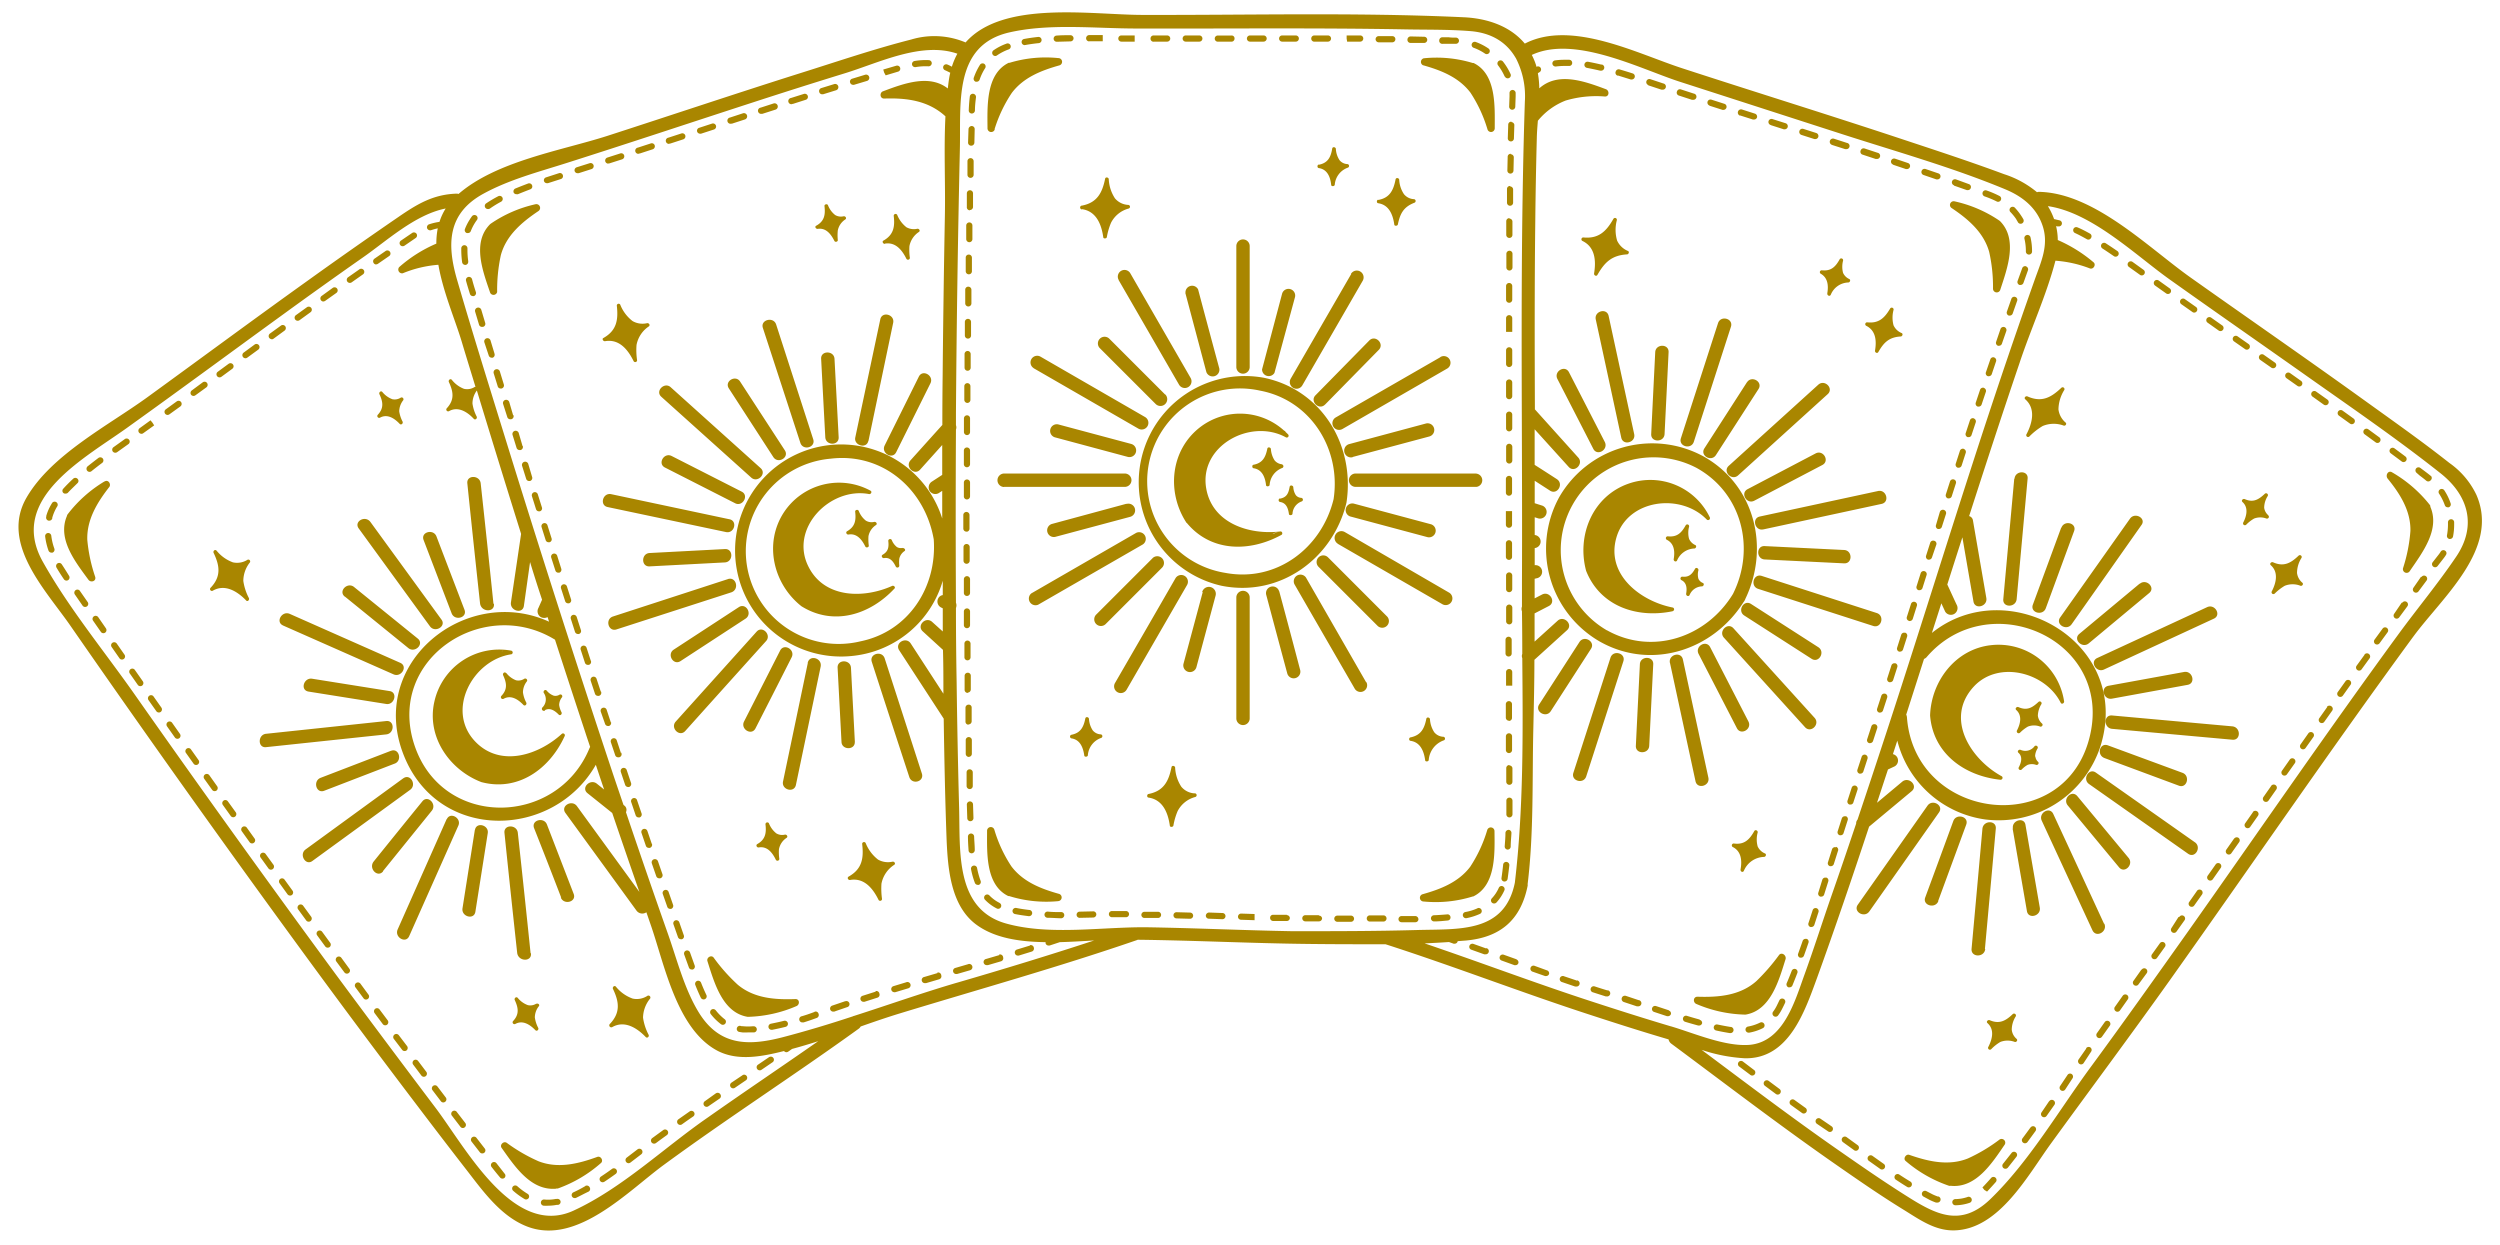 <?xml version="1.0" encoding="UTF-8" standalone="no"?><svg xmlns="http://www.w3.org/2000/svg" xmlns:xlink="http://www.w3.org/1999/xlink" data-name="Layer 1" fill="#000000" height="201.3" preserveAspectRatio="xMidYMid meet" version="1" viewBox="-3.0 -2.0 404.1 201.3" width="404.1" zoomAndPan="magnify"><g id="change1_1"><path d="M152.89,104.25l0-2.21a.49.49,0,0,1,.49-.5h0a.51.51,0,0,1,.5.49l0,2.21a.5.5,0,0,1-.5.5h0A.5.5,0,0,1,152.89,104.25Zm.41-35.92h0a.5.5,0,0,0,.5-.5v-2.2a.49.49,0,0,0-.49-.5h0a.51.51,0,0,0-.5.49v2.2A.51.51,0,0,0,153.3,68.33Zm0,10.4h0a.51.51,0,0,0,.5-.5V76a.5.5,0,0,0-.5-.5h0a.5.5,0,0,0-.5.5v2.2A.49.49,0,0,0,153.26,78.73Zm0-5.2h0a.51.51,0,0,0,.5-.5v-2.2a.5.5,0,0,0-.5-.5h0a.49.49,0,0,0-.5.49V73A.5.5,0,0,0,153.28,73.53Zm0,20.8h0a.5.5,0,0,0,.5-.5v-2.2a.5.5,0,0,0-.5-.5h0a.5.5,0,0,0-.5.5v2.21A.49.49,0,0,0,153.3,94.33Zm0,5.21h0a.5.5,0,0,0,.5-.51l0-2.2a.5.5,0,0,0-.5-.49h0a.5.5,0,0,0-.5.5l0,2.2A.5.5,0,0,0,153.34,99.54Zm-.06-10.41h0a.5.5,0,0,0,.5-.5v-2.2a.5.5,0,0,0-.5-.5h0a.5.5,0,0,0-.5.5v2.2A.5.5,0,0,0,153.28,89.13Zm.18,20.82h0a.51.51,0,0,0,.5-.51l0-2.2a.48.48,0,0,0-.51-.5.5.5,0,0,0-.49.51l0,2.2A.5.5,0,0,0,153.46,110Zm-.2-26h0a.49.49,0,0,0,.49-.5v-2.2a.5.5,0,0,0-.5-.5.5.5,0,0,0-.5.5v2.2A.5.5,0,0,0,153.26,83.93ZM154,21.55h0a.51.51,0,0,0,.5-.49l.05-2.2h0a.49.49,0,0,0-.49-.49.54.54,0,0,0-.51.49L153.48,21A.5.5,0,0,0,154,21.55Zm-.12,5.2h0a.5.5,0,0,0,.5-.49l0-2.2a.5.5,0,1,0-1,0l0,2.2A.5.5,0,0,0,153.85,26.75Zm-.1,5.2h0a.51.51,0,0,0,.5-.49l0-2.2a.5.5,0,0,0-.49-.51.51.51,0,0,0-.51.49l0,2.2A.5.5,0,0,0,153.75,32Zm.31-15.6h0a.51.51,0,0,0,.5-.48c0-.8.09-1.5.17-2.15a.52.52,0,0,0-.44-.56.5.5,0,0,0-.56.44c-.08.67-.14,1.4-.17,2.23A.49.49,0,0,0,154.06,16.35Zm-.73,46.78h0a.5.5,0,0,0,.5-.5l0-2.2a.5.5,0,0,0-.49-.5h0a.5.5,0,0,0-.5.49l0,2.2A.51.51,0,0,0,153.33,63.13Zm4.51-56.08a.46.46,0,0,0,.29-.1A8.43,8.43,0,0,1,160,6a.5.5,0,1,0-.35-.93,8.72,8.72,0,0,0-2.07,1.07.51.51,0,0,0-.11.7A.49.49,0,0,0,157.84,7.05Zm-4.35,40.49h0a.5.5,0,0,0,.5-.5l0-2.19a.5.5,0,0,0-.49-.51.48.48,0,0,0-.51.49l0,2.2A.51.51,0,0,0,153.49,47.54Zm-.06,5.19h0a.49.49,0,0,0,.5-.49l0-2.2a.5.5,0,0,0-1,0l0,2.2A.5.5,0,0,0,153.43,52.73Zm.22-15.58h0a.5.5,0,0,0,.5-.49l0-2.2a.5.5,0,0,0-.49-.51.51.51,0,0,0-.51.49l0,2.2A.51.51,0,0,0,153.65,37.15Zm-.08,5.19h0a.49.49,0,0,0,.5-.49l0-2.19a.5.5,0,0,0-.49-.51.48.48,0,0,0-.51.49l0,2.2A.5.5,0,0,0,153.57,42.34Zm-.2,15.59h0a.5.5,0,0,0,.5-.5l0-2.19a.5.5,0,0,0-.49-.51h0a.5.5,0,0,0-.5.5l0,2.2A.5.5,0,0,0,153.37,57.93Zm56.8,88H208a.5.5,0,1,0,0,1h2.2a.5.5,0,0,0,.5-.5A.5.5,0,0,0,210.17,146Zm-5.19-.06-2.19,0a.47.47,0,0,0-.52.49.5.5,0,0,0,.49.51l2.2,0h0a.49.49,0,0,0,.5-.49A.5.5,0,0,0,205,145.92Zm-7.39-.2a.51.51,0,0,0-.51.49.49.49,0,0,0,.48.51l2.2.07,0-.5,0-.5Zm-44.05-30.58h0a.5.5,0,0,0,.49-.5l0-2.2a.46.46,0,0,0-.51-.49.5.5,0,0,0-.49.5l0,2.2A.49.49,0,0,0,153.54,115.14Zm41.05,30.49-2.2-.08a.54.54,0,0,0-.51.49.49.49,0,0,0,.48.51l2.2.08h0a.5.5,0,0,0,0-1Zm26,.38-2.2,0h0a.5.5,0,1,0,0,1l2.2,0h0a.5.5,0,0,0,0-1ZM162.68,5.27h.09c.65-.12,1.37-.22,2.14-.3a.5.5,0,0,0,.45-.55.5.5,0,0,0-.55-.45c-.8.09-1.54.19-2.22.32a.5.5,0,0,0,.09,1ZM215.37,146h-2.2a.5.5,0,0,0-.5.5.51.51,0,0,0,.5.5h2.2a.5.5,0,0,0,.5-.5A.5.5,0,0,0,215.37,146Zm10.9.56a.52.52,0,0,0-.5-.49l-2,0h-.22a.51.51,0,0,0-.5.5.5.5,0,0,0,.5.5h.21l2,0A.49.49,0,0,0,226.27,146.51Zm-42.08-1.18-2.2,0h0a.51.51,0,0,0-.5.5.5.5,0,0,0,.49.5l2.2,0h0a.5.5,0,0,0,0-1Zm5.2.13-2.2-.06a.49.49,0,0,0-.51.49.5.5,0,0,0,.49.51l2.19.06h0a.5.5,0,0,0,0-1ZM156.09,8.32a.5.5,0,0,0-.69.16,10.05,10.05,0,0,0-1,2.09.51.51,0,0,0,.31.64l.16,0a.5.5,0,0,0,.48-.34A8.34,8.34,0,0,1,156.25,9,.51.51,0,0,0,156.09,8.32Zm-1.15,130a.49.49,0,0,0-.58-.4.5.5,0,0,0-.4.58,12.84,12.84,0,0,0,.62,2.21.5.5,0,0,0,.46.32.39.39,0,0,0,.18,0,.5.5,0,0,0,.29-.64A12.9,12.9,0,0,1,154.94,138.33Zm24,6.94h-2.2a.5.5,0,0,0-.5.5.5.5,0,0,0,.5.5H179a.5.5,0,0,0,0-1Zm-25.34-24.92h0a.5.5,0,0,0,.49-.51l0-2.2a.5.5,0,0,0-.5-.49h0a.49.49,0,0,0-.49.51l0,2.2A.51.51,0,0,0,153.64,120.35Zm.49,15.59a.52.52,0,0,0,.47-.53c0-.73-.08-1.46-.1-2.18a.51.51,0,0,0-.52-.49.5.5,0,0,0-.48.52c0,.73.05,1.47.1,2.21a.49.49,0,0,0,.5.47Zm4.45,8a6,6,0,0,1-1.62-1.2.49.49,0,0,0-.7,0,.5.5,0,0,0,0,.71,6.93,6.93,0,0,0,1.89,1.4.46.46,0,0,0,.22.06.5.5,0,0,0,.23-.95Zm10,1.5c-.69,0-1.43,0-2.18-.08a.5.5,0,0,0-.53.47.51.51,0,0,0,.47.53c.77,0,1.52.07,2.23.08h0a.51.51,0,0,0,.5-.5A.49.49,0,0,0,168.59,145.43Zm5.18-.12-2.2.05a.5.5,0,0,0,0,1h0l2.2-.05a.51.51,0,0,0,.49-.51A.5.5,0,0,0,173.77,145.31Zm-10.32-.22c-.78-.09-1.5-.2-2.14-.33a.52.52,0,0,0-.59.4.51.51,0,0,0,.4.59c.67.13,1.41.24,2.21.34h.06a.51.51,0,0,0,.5-.44A.52.52,0,0,0,163.45,145.09Zm-9.54-14.35h0a.5.5,0,0,0,.49-.51l-.07-2.2a.5.5,0,0,0-.51-.49.51.51,0,0,0-.49.52l.07,2.2A.5.5,0,0,0,153.91,130.74Zm87.55-50.12h-1v2.19a.5.5,0,0,0,1,0Zm0,5.2a.5.5,0,0,0-.5-.5h0a.5.5,0,0,0-.5.5V88a.5.5,0,0,0,.5.5h0a.49.49,0,0,0,.5-.49ZM167.85,4.75h0l2.19-.06a.5.5,0,0,0,.49-.51.51.51,0,0,0-.5-.49c-.73,0-1.48,0-2.22.06a.5.5,0,0,0,0,1Zm73.06,109.78a.49.49,0,0,0,.49-.5v-2.2a.5.5,0,0,0-.5-.5h0a.5.5,0,0,0-.5.5V114a.51.51,0,0,0,.5.5Zm0,5.2h0a.5.5,0,0,0,.5-.51l0-2.2a.49.49,0,0,0-.5-.49h0a.5.5,0,0,0-.5.5l0,2.2A.5.5,0,0,0,240.94,119.73Zm0-44.81h0a.51.51,0,0,0-.5.51v2.2a.5.5,0,0,0,1,0v-2.2A.5.5,0,0,0,241,74.92Zm-.06,29.2h0a.49.49,0,0,0,.5-.49v-2.2a.51.51,0,0,0-.5-.51h0a.5.5,0,0,0-.5.5v2.2A.5.5,0,0,0,240.89,104.12ZM241,38.53a.5.5,0,0,0-.51.5v2.2a.5.5,0,0,0,.49.5h0a.5.5,0,0,0,.5-.5V39A.49.49,0,0,0,241,38.53Zm-.06,70.3h0Zm-.5,0h1v-2.19a.5.5,0,0,0-1,0Zm0-57.19h1v-2.2a.5.5,0,0,0-.5-.5h0a.5.5,0,0,0-.5.5Zm0-5.2a.5.5,0,0,0,.5.5h0a.5.5,0,0,0,.5-.5v-2.2a.5.5,0,0,0-.5-.5h0a.5.5,0,0,0-.5.5Zm-.52,94.82a.49.49,0,0,0-.66.26,6,6,0,0,1-1.11,1.68.49.49,0,0,0,.36.84.51.51,0,0,0,.37-.15,7.32,7.32,0,0,0,1.3-2A.5.5,0,0,0,239.88,141.25Zm.94-9.12a.52.52,0,0,0-.52.48c0,.74-.07,1.47-.12,2.18a.5.5,0,0,0,.47.53h0a.5.5,0,0,0,.5-.47c0-.71.08-1.45.12-2.2A.5.5,0,0,0,240.82,132.13Zm.09-33.21h0a.5.5,0,0,0,.5-.49V96.22a.51.51,0,0,0-.5-.5h0a.5.5,0,0,0-.5.5v2.2A.5.5,0,0,0,240.91,98.92Zm-10,46.87c-.71.06-1.43.11-2.17.14a.5.5,0,0,0-.48.53.51.51,0,0,0,.5.47h0c.75,0,1.49-.08,2.21-.15a.49.49,0,0,0,.45-.54A.5.5,0,0,0,230.92,145.79Zm4.91-1a8.27,8.27,0,0,1-2,.62.5.5,0,0,0-.4.59.51.51,0,0,0,.49.41H234a9.87,9.87,0,0,0,2.22-.7.5.5,0,0,0-.42-.91Zm4.66-7.48a.49.49,0,0,0-.55.44q-.12,1.16-.27,2.16a.5.5,0,0,0,.42.57h.07a.51.51,0,0,0,.5-.43c.1-.68.19-1.42.28-2.2A.51.51,0,0,0,240.49,137.32Zm.42-74.79h0a.5.5,0,0,0,.5-.5v-2.2a.5.5,0,0,0-.5-.5h0a.5.5,0,0,0-.5.5V62A.5.5,0,0,0,240.91,62.53Zm0,2h0a.5.5,0,0,0-.5.5v2.2a.5.5,0,0,0,.5.5h0a.52.52,0,0,0,.5-.51V65A.5.5,0,0,0,240.92,64.53Zm0,5.2a.49.49,0,0,0-.49.5v2.2a.51.51,0,0,0,.5.5h0a.5.5,0,0,0,.5-.51v-2.2a.51.51,0,0,0-.5-.49Zm0-12.4a.51.51,0,0,0,.5-.5v-2.2a.5.5,0,0,0-.5-.5h0a.5.5,0,0,0-.5.5v2.2a.5.5,0,0,0,.5.5Zm0,33.19h0a.51.51,0,0,0-.5.5v2.2a.5.5,0,0,0,.5.5h0a.5.5,0,0,0,.5-.49V91A.51.51,0,0,0,240.94,90.52ZM199.05,4.73h2.2a.51.51,0,0,0,.5-.5.5.5,0,0,0-.5-.5h-2.2a.5.5,0,0,0-.5.5A.5.5,0,0,0,199.05,4.73Zm5.2,0h2.2a.5.5,0,0,0,.5-.5.5.5,0,0,0-.5-.5h-2.2a.5.5,0,0,0-.5.5A.5.5,0,0,0,204.25,4.73Zm5.2,0h2.2a.5.5,0,0,0,0-1h-2.2a.5.5,0,0,0-.5.5A.5.5,0,0,0,209.45,4.74ZM241,126.93a.48.48,0,0,0-.51.49c0,.74,0,1.47,0,2.2a.5.5,0,0,0,.49.51h0a.51.51,0,0,0,.5-.49c0-.73,0-1.46,0-2.21A.5.5,0,0,0,241,126.93ZM193.85,4.74h2.2a.5.5,0,0,0,.5-.5.46.46,0,0,0-.5-.5h-2.2a.5.5,0,0,0-.5.5A.5.5,0,0,0,193.85,4.74Zm26,.1,2.2,0h0a.5.5,0,0,0,.5-.49.49.49,0,0,0-.49-.51l-2.2,0a.5.5,0,0,0-.51.49A.51.51,0,0,0,219.84,4.84Zm-41.59-.11h2.15l0-.5,0-.5h-2.15a.5.5,0,0,0-.5.5A.5.5,0,0,0,178.25,4.73Zm10.4,0h2.2a.5.5,0,0,0,.5-.5.5.5,0,0,0-.5-.5h-2.2a.5.5,0,0,0,0,1Zm-15.6-.06,2.19,0v-1l-2.19,0h0a.51.51,0,0,0-.5.5A.5.5,0,0,0,173.05,4.69Zm10.42.06h2.18a.5.5,0,0,0,.5-.5.5.5,0,0,0-.5-.5h-2.2a.49.49,0,0,0-.49.5A.5.5,0,0,0,183.47,4.75Zm33.38,0h0a.5.5,0,0,0,.5-.5.49.49,0,0,0-.49-.5l-2.2,0v.5l.08.5Zm24.24,23.33a.48.48,0,0,0-.51.49l0,2.2a.5.5,0,0,0,.49.51h0a.5.5,0,0,0,.5-.49l0-2.2A.52.52,0,0,0,241.09,28.13Zm.11-5.2a.48.48,0,0,0-.51.49l-.05,2.2a.49.49,0,0,0,.49.51h0a.5.5,0,0,0,.5-.49l.05-2.19A.52.52,0,0,0,241.2,22.93Zm-.24,98.8h0a.5.5,0,0,0-.5.5v2.2a.51.51,0,0,0,.5.5h0a.5.5,0,0,0,.5-.5v-2.21A.49.49,0,0,0,241,121.73Zm0-88.4h0a.5.5,0,0,0-.5.5l0,2.2a.5.5,0,0,0,.5.5h0a.49.49,0,0,0,.5-.49l0-2.2A.51.51,0,0,0,241,33.33Zm.33-15.59a.48.48,0,0,0-.51.48l-.07,2.2a.5.5,0,0,0,.49.51h0a.49.49,0,0,0,.5-.48l.07-2.2A.51.51,0,0,0,241.34,17.74ZM225,4.94l2.2,0h0a.5.5,0,0,0,.5-.48.5.5,0,0,0-.49-.52l-2.2-.05a.52.52,0,0,0-.51.49A.5.5,0,0,0,225,4.94Zm5.19.14,1,0c.34,0,.72,0,1.14,0h0a.5.5,0,0,0,0-1c-.43,0-.83,0-1.18-.06l-1,0a.52.52,0,0,0-.51.49A.5.5,0,0,0,230.23,5.08Zm5,.64a8.19,8.19,0,0,1,1.84.94.51.51,0,0,0,.28.09.52.52,0,0,0,.42-.22.51.51,0,0,0-.13-.69,9.41,9.41,0,0,0-2.07-1.06.5.5,0,0,0-.34.94ZM241,13.08c0,.16,0,.33,0,.49l-.06,1.65a.5.5,0,0,0,.49.52h0a.5.5,0,0,0,.5-.48l.06-1.69c0-.19,0-.38,0-.57a.51.51,0,0,0-.54-.46A.5.5,0,0,0,241,13.08Zm-.74-2.7a.48.48,0,0,0,.45.28.44.44,0,0,0,.22-.05.49.49,0,0,0,.23-.66,9.83,9.83,0,0,0-1.22-2,.5.5,0,0,0-.79.62A8.72,8.72,0,0,1,240.22,10.38ZM153.76,125.55h0a.5.5,0,0,0,.48-.52l0-2.2a.51.51,0,0,0-.51-.48.49.49,0,0,0-.49.51l0,2.2A.51.51,0,0,0,153.76,125.55Zm4-106.66A22.37,22.37,0,0,1,160.56,13c1.89-2.49,4.76-3.61,7.67-4.43a.6.6,0,0,0-.16-1.18,20.17,20.17,0,0,0-7.88.76l-.06,0-.08,0c-3.72,1.81-3.45,7.07-3.43,10.55A.6.6,0,0,0,157.8,18.89ZM227,8.54c2.92.82,5.78,1.93,7.68,4.43a22.34,22.34,0,0,1,2.75,5.92.6.6,0,0,0,1.18-.16c0-3.48.3-8.74-3.43-10.55l-.07,0-.07,0a20.14,20.14,0,0,0-7.88-.76A.6.6,0,0,0,227,8.54Zm-59,135.12a.6.6,0,0,0,.16-1.18c-2.92-.82-5.78-1.94-7.67-4.43a22.06,22.06,0,0,1-2.76-5.92.6.6,0,0,0-1.18.16c0,3.48-.29,8.74,3.43,10.55l.08,0,.06,0A20.17,20.17,0,0,0,168.07,143.66Zm67-.76.07,0,.07,0c3.72-1.81,3.46-7.08,3.43-10.55a.6.6,0,0,0-1.18-.16,22.34,22.34,0,0,1-2.75,5.92c-1.89,2.49-4.76,3.61-7.68,4.43a.6.6,0,0,0,.16,1.18A20.14,20.14,0,0,0,235.07,142.9ZM194.43,92.68a17.16,17.16,0,0,1,6.8-33.63c9.48,1.93,14.83,11,13.41,20.21C212.45,88.34,203.84,94.58,194.43,92.68Zm.58-2.09c8.31,1.59,15.63-4,17.55-11.9,1.24-8.07-3.67-16-11.9-17.55A15,15,0,1,0,195,90.59Zm15.16-66c-.28.06-.29.54,0,.58,1.4.2,1.87,1.48,2,2.7,0,.3.52.28.58,0a3.18,3.18,0,0,1,2.09-2.76.3.3,0,0,0-.08-.59,1.71,1.71,0,0,1-1.23-.62,3.61,3.61,0,0,1-.6-1.81c0-.31-.52-.44-.59-.08C212.11,23.41,211.64,24.35,210.17,24.63Zm-5.91,48.46a1.76,1.76,0,0,1-1.23-.63,3.82,3.82,0,0,1-.6-1.81c0-.3-.51-.44-.58-.08-.28,1.37-.75,2.3-2.21,2.59-.28,0-.3.53,0,.57,1.39.21,1.86,1.48,2,2.71,0,.29.52.27.58,0a3.15,3.15,0,0,1,2.08-2.77A.3.3,0,0,0,204.26,73.09Zm-.36,5.51a.3.3,0,0,0,0,.58c1,.14,1.31,1,1.44,1.92,0,.29.52.27.58,0a2.23,2.23,0,0,1,1.46-2,.3.3,0,0,0-.08-.59,1.19,1.19,0,0,1-.84-.43,2.65,2.65,0,0,1-.41-1.27c0-.3-.52-.44-.59-.08C205.27,77.74,205,78.39,203.9,78.6Zm15.87-48.28c-.27.05-.29.53,0,.57,1.77.26,2.38,1.88,2.6,3.43,0,.29.52.27.58,0,.36-1.76.92-2.82,2.65-3.5a.3.3,0,0,0-.08-.59,2.21,2.21,0,0,1-1.58-.8,4.58,4.58,0,0,1-.77-2.31c0-.31-.51-.44-.59-.08C222.24,28.77,221.62,30,219.77,30.32Zm-47.88,1.53c2.32.33,3.15,2.47,3.44,4.52,0,.29.52.27.58,0a10.39,10.39,0,0,1,.68-2.33,4.48,4.48,0,0,1,2.84-2.29.3.3,0,0,0-.08-.59,3,3,0,0,1-2.13-1.06,6.21,6.21,0,0,1-1-3.08c0-.31-.52-.44-.59-.08-.46,2.27-1.29,3.85-3.72,4.33A.3.3,0,0,0,171.89,31.85ZM225,117.75c1.61.23,2.16,1.7,2.36,3.11,0,.3.52.28.58,0a3.65,3.65,0,0,1,2.41-3.18.3.3,0,0,0-.08-.59,2,2,0,0,1-1.43-.72,4.31,4.31,0,0,1-.7-2.1c0-.3-.51-.44-.59-.08-.31,1.57-.86,2.65-2.55,3C224.71,117.23,224.69,117.71,225,117.75Zm-34.92,8.49a3,3,0,0,1-2.13-1.07,6.18,6.18,0,0,1-1-3.08c0-.3-.51-.44-.59-.08-.45,2.28-1.28,3.86-3.72,4.33-.27.06-.29.54,0,.58,2.33.34,3.16,2.48,3.45,4.52,0,.3.52.28.58,0a10.55,10.55,0,0,1,.68-2.33,4.5,4.5,0,0,1,2.84-2.28A.3.3,0,0,0,190.06,126.24Zm-15.2-9.54a1.78,1.78,0,0,1-1.25-.64,3.83,3.83,0,0,1-.61-1.84c0-.31-.51-.45-.59-.08-.28,1.39-.76,2.34-2.25,2.63a.3.3,0,0,0,0,.58c1.42.2,1.9,1.5,2.08,2.75,0,.29.52.28.58,0a3.21,3.21,0,0,1,2.12-2.81A.3.3,0,0,0,174.86,116.7ZM199,57.32V37.78a1.08,1.08,0,0,0-2.16,0V57.32A1.08,1.08,0,0,0,199,57.32Zm0,56.8V94.58a1.08,1.08,0,0,0-2.16,0v19.54A1.08,1.08,0,0,0,199,114.12Zm-10.4-68.76L192,58.15a1.09,1.09,0,0,0,2.09-.58q-1.73-6.39-3.43-12.79A1.08,1.08,0,0,0,188.62,45.36Zm15.15,48.2a1.08,1.08,0,0,0-2.08.58q1.69,6.36,3.41,12.74a1.08,1.08,0,0,0,2.08-.58Q205.49,99.94,203.77,93.56Zm-25.94-50.3q4.89,8.46,9.77,16.92a1.08,1.08,0,0,0,1.87-1.09L179.7,42.17A1.08,1.08,0,0,0,177.83,43.26Zm40,65L208.1,91.36a1.08,1.08,0,0,0-1.86,1.09q4.88,8.46,9.77,16.92A1.08,1.08,0,0,0,217.87,108.28Zm-32.5-46.51-9-9a1.08,1.08,0,0,0-1.53,1.53l9,9A1.08,1.08,0,0,0,185.37,61.77Zm26.35,26.34a1.08,1.08,0,0,0-1.53,1.53l9.57,9.57a1.08,1.08,0,0,0,1.53-1.52Zm-47.63-30.6L181,67.28a1.08,1.08,0,0,0,1.09-1.87l-16.92-9.77A1.08,1.08,0,0,0,164.09,57.51Zm49.19,28.4,16.92,9.77a1.08,1.08,0,0,0,1.09-1.87L214.37,84A1.08,1.08,0,0,0,213.28,85.91Zm-33.4-16.14-11.77-3.15a1.08,1.08,0,0,0-.57,2.08l11.77,3.16A1.08,1.08,0,0,0,179.88,69.77Zm36,9.65a1.08,1.08,0,0,0-.57,2.08l12.51,3.35a1.08,1.08,0,0,0,.57-2.08Zm-56.55-2.7h19.54a1.08,1.08,0,0,0,0-2.16H159.32A1.08,1.08,0,0,0,159.32,76.72Zm76.34-2.16H216.12a1.08,1.08,0,0,0,0,2.16h19.54A1.08,1.08,0,0,0,235.66,74.56Zm-56.54,4.89L167,82.7a1.08,1.08,0,0,0,.57,2.08l12.11-3.24A1.08,1.08,0,0,0,179.12,79.45Zm36.56-7.56,12.41-3.32a1.08,1.08,0,0,0-.57-2.09l-12.41,3.33A1.08,1.08,0,0,0,215.68,71.89ZM164.8,95.75,181.73,86a1.08,1.08,0,0,0-1.09-1.86l-16.93,9.77A1.08,1.08,0,0,0,164.8,95.75Zm65-40L212.9,65.48A1.08,1.08,0,0,0,214,67.34l16.93-9.77A1.08,1.08,0,0,0,229.83,55.71Zm-46.52,32.5-9.09,9.09a1.08,1.08,0,0,0,1.53,1.53l9.09-9.09A1.08,1.08,0,0,0,183.31,88.21Zm27.87-24.82,8.7-8.86c1-1-.55-2.52-1.52-1.53l-8.7,8.86C208.68,62.86,210.21,64.39,211.18,63.39ZM187,91.48q-4.87,8.46-9.77,16.92a1.08,1.08,0,0,0,1.87,1.09l9.77-16.92A1.08,1.08,0,0,0,187,91.48Zm28.41-49.19-9.78,16.92a1.08,1.08,0,0,0,1.87,1.09l9.77-16.92A1.08,1.08,0,0,0,215.36,42.29Zm-24,51.41-3.11,11.59a1.08,1.08,0,0,0,2.08.58l3.11-11.6A1.08,1.08,0,0,0,191.32,93.7ZM203,58.28,206.33,46a1.08,1.08,0,0,0-2.08-.57L201,57.71A1.08,1.08,0,0,0,203,58.28Zm-14.2,24.25a0,0,0,0,1,0,0s0,0,0,0c-3.29-5-2.62-11.85,2.28-15.55a10.61,10.61,0,0,1,13.51.65c.26.06.24.08.11.1.17.16.35.32.51.49a.3.3,0,0,1-.36.47c-5.73-3.14-14.1,1.4-12.87,8.3,1,5.63,7,7.52,12,6.91.31,0,.39.43.15.56C199,87.27,192.74,87.25,188.84,82.53ZM203.53,84c-.14,0-.45.14-.86.24h.23Zm33.7,67.31-2.07-.74a.51.51,0,0,0-.64.31.49.49,0,0,0,.31.63l2.07.74a.47.47,0,0,0,.17,0,.5.5,0,0,0,.16-1Zm4.9,1.75-2.07-.74a.5.5,0,0,0-.64.31.49.49,0,0,0,.3.63l2.07.75.17,0a.48.48,0,0,0,.47-.33A.5.5,0,0,0,242.13,153.09ZM263.44,11.83l.1,0,2,.66a.39.39,0,0,0,.15,0,.5.5,0,0,0,.16-1l-2.08-.69a.5.5,0,0,0-.33.95ZM250.65,7.66c-.23,0-.46,0-.68,0a11.59,11.59,0,0,0-1.61.1.5.5,0,0,0-.43.56.51.51,0,0,0,.5.43h.07a10.39,10.39,0,0,1,1.42-.09c.22,0,.45,0,.68,0a.48.48,0,0,0,.53-.47A.5.5,0,0,0,250.65,7.66Zm17.74,5.79,2.09.68a.4.4,0,0,0,.15,0,.5.5,0,0,0,.16-1l-2.09-.68a.5.5,0,0,0-.63.32A.49.49,0,0,0,268.39,13.45Zm-12.52-5c-.73-.18-1.46-.33-2.18-.47a.51.51,0,0,0-.58.41.5.5,0,0,0,.4.58q1.05.2,2.13.45l.12,0a.5.5,0,0,0,.11-1Zm2.64,1.75,2.09.65a.4.4,0,0,0,.15,0,.51.51,0,0,0,.48-.35.5.5,0,0,0-.32-.63c-.69-.22-1.4-.44-2.12-.65a.5.5,0,0,0-.62.33A.49.49,0,0,0,258.51,10.24Zm8.26,151.11-2.09-.69a.5.5,0,0,0-.63.32.49.49,0,0,0,.32.63l2.09.69.15,0a.51.51,0,0,0,.48-.35A.5.5,0,0,0,266.77,161.35Zm5,1.5c-.69-.19-1.39-.39-2.1-.61a.49.49,0,0,0-.62.34.5.5,0,0,0,.33.62c.72.22,1.43.42,2.13.61l.13,0a.52.52,0,0,0,.49-.37A.5.5,0,0,0,271.72,162.85Zm-9.88-3.14-2.09-.7a.5.5,0,0,0-.31,1l2.08.69a.45.45,0,0,0,.16,0,.5.5,0,0,0,.16-1ZM247,154.83,245,154.1a.5.5,0,0,0-.33.94l2.08.73a.45.45,0,0,0,.16,0,.52.52,0,0,0,.48-.33A.5.5,0,0,0,247,154.83Zm9.85,3.27c-.7-.21-1.4-.43-2.09-.66a.5.5,0,0,0-.63.32.49.49,0,0,0,.32.63l2.1.67.15,0a.5.5,0,0,0,.15-1Zm-4.94-1.59-2.08-.7a.5.5,0,1,0-.32.94l2.08.71a.47.47,0,0,0,.16,0,.5.5,0,0,0,.16-1ZM298.55,120a.5.5,0,0,0-.63.32l-.69,2.1a.51.51,0,0,0,.33.63.39.39,0,0,0,.15,0,.5.5,0,0,0,.48-.34l.68-2.09A.52.52,0,0,0,298.55,120Zm20.8-64.23a.5.5,0,0,0-.63.31L318,58.18a.49.49,0,0,0,.32.63.41.41,0,0,0,.16,0,.5.5,0,0,0,.47-.34l.7-2.08A.49.49,0,0,0,319.35,55.79Zm-1.66,4.92a.5.5,0,0,0-.63.31l-.7,2.09a.5.5,0,0,0,.32.63.45.45,0,0,0,.16,0,.49.49,0,0,0,.47-.34l.7-2.09A.51.51,0,0,0,317.69,60.71Zm-1.64,4.93a.49.49,0,0,0-.63.32l-.69,2.09a.51.51,0,0,0,.32.63l.16,0a.48.48,0,0,0,.47-.34l.69-2.09A.5.5,0,0,0,316.05,65.64Zm-1.62,4.93a.51.51,0,0,0-.63.32l-.68,2.1a.51.51,0,0,0,.33.63l.15,0a.5.5,0,0,0,.48-.35l.67-2.08A.5.5,0,0,0,314.43,70.57Zm10.08-29.5a.5.5,0,0,0-.64.3l-.75,2.08a.5.5,0,0,0,.31.63.47.47,0,0,0,.17,0,.5.5,0,0,0,.47-.33l.74-2.07A.5.5,0,0,0,324.51,41.07ZM322.76,46a.49.49,0,0,0-.64.3l-.73,2.08a.5.5,0,0,0,.31.63.45.45,0,0,0,.16,0,.5.5,0,0,0,.47-.33l.73-2.08A.48.48,0,0,0,322.76,46Zm1.7-7.5v.14a.5.5,0,0,0,.5.51h0a.49.49,0,0,0,.5-.49v-.16a9.91,9.91,0,0,0-.25-2.14.5.5,0,0,0-.6-.37.5.5,0,0,0-.38.6A8.38,8.38,0,0,1,324.46,38.47ZM321,50.87a.51.51,0,0,0-.64.31l-.71,2.08a.5.5,0,0,0,.31.63.45.45,0,0,0,.16,0,.49.49,0,0,0,.47-.34l.72-2.07A.51.51,0,0,0,321,50.87Zm-20.88,64.21a.5.5,0,0,0-.63.32l-.68,2.09a.49.49,0,0,0,.32.63.4.4,0,0,0,.15,0,.51.51,0,0,0,.48-.35l.68-2.09A.51.51,0,0,0,300.16,115.08Zm1.61-4.94a.5.5,0,0,0-.63.32l-.68,2.09a.5.5,0,0,0,.32.63.4.4,0,0,0,.15,0,.5.5,0,0,0,.48-.35l.68-2.09A.51.51,0,0,0,301.77,110.14Zm7.89-24.73a.49.49,0,0,0-.62.32l-.67,2.1a.51.51,0,0,0,.32.63l.16,0a.5.5,0,0,0,.47-.35L310,86A.5.5,0,0,0,309.66,85.41ZM296.94,125a.5.5,0,0,0-.63.32l-.68,2.1a.51.51,0,0,0,.32.63l.16,0a.48.48,0,0,0,.47-.35l.68-2.09A.51.51,0,0,0,296.94,125Zm6.42-19.77a.51.51,0,0,0-.63.32l-.67,2.09a.49.49,0,0,0,.32.63.41.41,0,0,0,.16,0,.5.5,0,0,0,.47-.35l.67-2.09A.5.5,0,0,0,303.36,105.2Zm1.58-4.94a.5.5,0,0,0-.63.32l-.66,2.09a.5.5,0,0,0,.32.63.39.39,0,0,0,.15,0,.5.5,0,0,0,.48-.34l.67-2.1A.5.5,0,0,0,304.94,100.26Zm-31.61-85.2,2.1.67a.4.4,0,0,0,.15,0,.51.51,0,0,0,.48-.35.5.5,0,0,0-.33-.63l-2.09-.67a.5.5,0,0,0-.63.32A.51.51,0,0,0,273.33,15.06Zm19.8,6.34,2.1.67a.4.4,0,0,0,.15,0,.5.5,0,0,0,.16-1l-2.1-.68a.5.5,0,0,0-.31,1Zm12.42,76.95a.4.4,0,0,0,.15,0,.51.51,0,0,0,.48-.35l.66-2.09a.5.5,0,1,0-.95-.31l-.67,2.1A.49.49,0,0,0,305.55,98.35Zm17.38-64.88c.09.15.18.29.26.44a.5.5,0,0,0,.87-.49,5.55,5.55,0,0,0-.29-.48,9.22,9.22,0,0,0-1.08-1.39.5.5,0,1,0-.73.69A8.34,8.34,0,0,1,322.93,33.47ZM288.19,19.81l2.09.67.15,0a.5.5,0,0,0,.48-.35.51.51,0,0,0-.33-.63l-2.09-.67a.51.51,0,0,0-.63.33A.51.51,0,0,0,288.19,19.81Zm-4.95-1.58,2.09.67.15,0a.51.51,0,0,0,.48-.35.51.51,0,0,0-.33-.63l-2.09-.66a.5.5,0,1,0-.3.95Zm-5-1.58,2.1.67.15,0A.51.51,0,0,0,281,17a.51.51,0,0,0-.33-.63l-2.09-.67a.5.5,0,0,0-.31,1ZM298.08,23l2.09.69a.39.39,0,0,0,.15,0,.5.5,0,0,0,.16-1l-2.09-.69a.5.5,0,0,0-.63.32A.49.49,0,0,0,298.08,23Zm14.76,5,2.08.73.16,0a.48.48,0,0,0,.47-.33.49.49,0,0,0-.3-.64L313.17,27a.5.5,0,0,0-.33.95Zm4.9,1.73a15.44,15.44,0,0,1,2,.83.46.46,0,0,0,.23.06.5.5,0,0,0,.44-.27.49.49,0,0,0-.21-.67,15.81,15.81,0,0,0-2.08-.89.49.49,0,0,0-.64.3A.5.5,0,0,0,317.74,29.72ZM307.12,93.4l.15,0a.51.51,0,0,0,.48-.35l.66-2.09a.49.49,0,0,0-.32-.63.5.5,0,0,0-.63.32l-.66,2.1A.49.49,0,0,0,307.12,93.4Zm4.73-14.84a.41.41,0,0,0,.16,0,.49.49,0,0,0,.47-.34l.67-2.09a.49.49,0,0,0-.32-.63.5.5,0,0,0-.63.32l-.67,2.09A.51.51,0,0,0,311.85,78.56Zm-3.92-52.27L310,27l.16,0a.5.5,0,0,0,.48-.34.5.5,0,0,0-.31-.63l-2.08-.71a.5.5,0,0,0-.64.31A.5.5,0,0,0,307.93,26.29Zm2,56.59a.5.5,0,0,0,.32.63l.15,0a.51.51,0,0,0,.48-.35l.67-2.09a.5.5,0,1,0-1-.3ZM303,24.63l2.08.7.16,0a.52.52,0,0,0,.48-.34.5.5,0,0,0-.32-.64l-2.08-.7a.5.5,0,1,0-.32.95Zm-21.5,138.66a7.14,7.14,0,0,1-1.94.64.5.5,0,0,0-.41.58.51.51,0,0,0,.5.41h.09a8,8,0,0,0,2.21-.73.49.49,0,0,0,.22-.67A.49.49,0,0,0,281.51,163.29Zm3.78-3.84a.5.5,0,0,0-.66.24l-.41.85a6.46,6.46,0,0,1-.61,1,.5.5,0,0,0,.11.7.46.46,0,0,0,.29.1.51.51,0,0,0,.41-.2,7.2,7.2,0,0,0,.69-1.14c.14-.27.28-.56.42-.86A.5.5,0,0,0,285.29,159.45Zm5.34-14.65a.49.49,0,0,0-.62.32c-.23.7-.45,1.4-.68,2.09a.49.49,0,0,0,.32.63.4.4,0,0,0,.15,0,.5.5,0,0,0,.48-.34c.23-.7.45-1.4.68-2.1A.51.51,0,0,0,290.63,144.8Zm-3.37,9.84a.5.5,0,0,0-.64.29c-.27.7-.54,1.38-.81,2a.51.51,0,0,0,.28.66.58.58,0,0,0,.19,0,.49.49,0,0,0,.46-.31c.27-.66.54-1.34.81-2.05A.5.5,0,0,0,287.26,154.64ZM276.75,164c-.7-.11-1.41-.25-2.14-.4a.5.5,0,0,0-.59.38.49.49,0,0,0,.38.59c.75.17,1.48.3,2.19.42h.08a.5.5,0,0,0,.08-1Zm15.44-24.12a.5.5,0,0,0-.63.32l-.65,2.1a.5.5,0,0,0,.33.63.39.39,0,0,0,.15,0,.48.48,0,0,0,.47-.35l.66-2.1A.5.5,0,0,0,292.19,139.84Zm-3.18,9.9a.5.5,0,0,0-.63.31c-.24.7-.49,1.39-.73,2.07a.5.5,0,0,0,.3.64l.17,0a.5.5,0,0,0,.47-.33c.25-.68.49-1.38.73-2.08A.5.5,0,0,0,289,149.74Zm6.33-19.82a.51.51,0,0,0-.63.32l-.67,2.1a.5.5,0,0,0,.33.63.39.39,0,0,0,.15,0,.48.48,0,0,0,.47-.34l.67-2.1A.5.5,0,0,0,295.34,129.92Zm-1.58,5a.5.5,0,0,0-.63.32l-.66,2.1a.49.49,0,0,0,.32.63l.15,0a.5.5,0,0,0,.48-.35l.66-2.09A.49.49,0,0,0,293.76,134.88ZM312.42,31.6c2.66,1.78,5.2,3.9,6.11,7.11a25.75,25.75,0,0,1,.62,5.95.6.6,0,0,0,1.18.16c1.11-3.4,2.89-8.13-.06-11.09l-.09-.07,0,0a20.82,20.82,0,0,0-7.27-3.12A.6.6,0,0,0,312.42,31.6ZM284.58,152.35a32.18,32.18,0,0,1-3.67,4.23c-2.65,2.36-6.15,2.64-9.53,2.53-.72,0-.76.95-.16,1.18A21.13,21.13,0,0,0,279,162a.45.45,0,0,0,.11,0h.05c4.1-.68,5.41-5.65,6.47-9C285.75,152.39,285,151.86,284.58,152.35ZM249,78.42a17.34,17.34,0,0,1,23.33-6.66c8.33,4.64,10.78,14.75,6.78,23.06a.88.88,0,0,1-.12.26.84.84,0,0,1-.16.24c-4.91,7.78-14.84,11.07-23.17,6.42A17.33,17.33,0,0,1,249,78.42Zm7.75,21.46C264.12,104,272.86,101,277.12,94c3.65-7.31,1.5-16.28-5.89-20.37a15,15,0,0,0-14.49,26.26Zm35.62-54.45c-.05.32.37.55.55.23a3.16,3.16,0,0,1,2.84-2c.26,0,.44-.43.15-.56a2,2,0,0,1-1-1,3.9,3.9,0,0,1,0-1.95.3.3,0,0,0-.55-.23c-.68,1.23-1.41,1.94-2.9,1.77a.3.3,0,0,0-.15.56C292.49,42.92,292.57,44.24,292.36,45.43ZM270.87,86.66c.26,0,.44-.43.15-.56a2,2,0,0,1-1-1,3.79,3.79,0,0,1,0-1.95.3.3,0,0,0-.55-.23c-.68,1.23-1.41,1.94-2.9,1.77a.3.3,0,0,0-.15.56c1.24.61,1.32,1.93,1.12,3.12-.06.32.36.55.54.23A3.16,3.16,0,0,1,270.87,86.66Zm.66,4.89a2.65,2.65,0,0,1,0-1.37c.06-.31-.38-.54-.55-.23-.49.88-1,1.38-2.05,1.26a.3.3,0,0,0-.15.56c.87.42.92,1.35.77,2.19-.05.32.37.55.55.23a2.25,2.25,0,0,1,2-1.41c.26,0,.44-.42.15-.55A1.33,1.33,0,0,1,271.53,91.55ZM298.81,50.1a.3.3,0,0,0-.16.56c1.58.77,1.69,2.46,1.43,4-.06.32.37.55.54.23.89-1.56,1.76-2.39,3.6-2.5.27,0,.45-.43.15-.56a2.45,2.45,0,0,1-1.3-1.25,4.81,4.81,0,0,1,0-2.47.3.3,0,0,0-.55-.23C301.62,49.4,300.69,50.31,298.81,50.1Zm-44.14-7.91c-.06.32.37.55.54.24,1.17-2.06,2.34-3.16,4.77-3.31.27,0,.45-.43.15-.56a3.3,3.3,0,0,1-1.74-1.67,6.18,6.18,0,0,1-.05-3.28.3.3,0,0,0-.55-.23c-1.14,2-2.38,3.25-4.87,3a.3.3,0,0,0-.15.56C254.86,37.93,255,40.18,254.67,42.19Zm24.2,96.59a3.65,3.65,0,0,1,3.27-2.27c.27,0,.45-.43.15-.56a2.25,2.25,0,0,1-1.18-1.13,4.29,4.29,0,0,1,0-2.25c.06-.32-.38-.54-.55-.23-.79,1.41-1.63,2.24-3.34,2a.31.31,0,0,0-.16.56c1.43.7,1.53,2.24,1.29,3.61C278.27,138.87,278.69,139.1,278.87,138.78ZM274.7,50.24q-3,9.3-6,18.6c-.42,1.33,1.66,1.89,2.09.57q3-9.3,6-18.6C277.21,49.48,275.13,48.92,274.7,50.24Zm-17.38,54.07-6,18.61c-.43,1.32,1.66,1.89,2.08.57q3-9.3,6-18.6C259.83,103.56,257.74,103,257.32,104.31Zm7.23-49.38q-.33,6.62-.65,13.23c-.07,1.39,2.09,1.38,2.16,0q.33-6.61.65-13.23C266.78,53.54,264.62,53.55,264.55,54.93Zm-2.48,50.44q-.33,6.59-.65,13.18c-.07,1.39,2.09,1.38,2.16,0q.32-6.6.65-13.18C264.3,104,262.13,104,262.07,105.37Zm-7.13-55.73q2.07,9.55,4.12,19.1c.3,1.36,2.38.79,2.09-.57q-2.07-9.56-4.13-19.1C256.73,47.71,254.65,48.29,254.94,49.64Zm12,55.53q2.06,9.54,4.12,19.1c.29,1.36,2.38.78,2.08-.58q-2.06-9.54-4.12-19.1C268.72,103.23,266.63,103.81,266.93,105.17ZM256.41,69.46l-5.8-11.29c-.64-1.24-2.5-.15-1.87,1.09q2.91,5.64,5.8,11.29C255.18,71.79,257,70.7,256.41,69.46Zm15.15,34.24q3.1,6,6.19,12c.63,1.24,2.5.15,1.86-1.09l-6.18-12C272.79,101.37,270.93,102.46,271.56,103.7Zm4.1-2.62,13.12,14.48c.94,1,2.46-.5,1.53-1.53L277.19,99.55C276.25,98.52,274.73,100.05,275.66,101.08Zm3.28-3.59,10.89,7c1.17.76,2.25-1.11,1.09-1.87l-10.89-7C278.86,94.87,277.78,96.74,278.94,97.49Zm2.24-4.31,18.61,6c1.32.42,1.89-1.66.57-2.09l-18.6-6C280.43,90.67,279.86,92.75,281.18,93.18Zm1.06-6.91c-1.39-.07-1.38,2.09,0,2.16l12.84.63c1.39.07,1.38-2.09,0-2.16Zm-.2-2.7,19.1-4.12c1.36-.29.78-2.38-.58-2.08l-19.1,4.12C280.1,81.78,280.68,83.86,282,83.57Zm-1.47-4.64,11-5.77c1.23-.65.14-2.51-1.09-1.87l-11,5.78C278.25,77.72,279.34,79.58,280.57,78.93ZM290.9,60.19,276.42,73.31c-1,.93.5,2.46,1.53,1.53l14.48-13.13C293.46,60.78,291.93,59.25,290.9,60.19Zm-38.6,41.59-6.51,10.09c-.75,1.17,1.12,2.25,1.87,1.09l6.51-10.09C254.92,101.7,253.05,100.61,252.3,101.78Zm27.08-42L272.5,70.47c-.76,1.17,1.11,2.25,1.86,1.09l6.88-10.67C282,59.72,280.13,58.63,279.38,59.8Zm-12,37a.3.3,0,0,0,0-.58c-5.15-1-10.83-5.28-9.11-11.29,1.79-6.25,10.44-7.28,14.63-2.91a.31.31,0,0,0,.48-.36,10.66,10.66,0,0,0-13.09-5.48c-5.83,2-8.46,8.33-6.91,14.11C255.65,96,261.6,98,267.37,96.8Zm119.72,4.1c-13.4,18.29-26.18,37-39.33,55.51-6.32,8.88-12.83,17.61-19.24,26.43-3.74,5.13-8.39,13.9-15.65,14.06-3.11.07-5.61-1.75-8.17-3.33-4-2.46-7.8-5.11-11.63-7.78-8.8-6.15-17.31-12.67-25.93-19.07a1.12,1.12,0,0,1-.44-.69c-4.22-1.24-8.42-2.58-12.61-3.95-11.12-3.61-22-7.84-33.14-11.43-4.11,0-8.22,0-12.31-.05-9.25-.1-18.49-.57-27.75-.68l-.11.05c-12.66,4.36-25.52,7.95-38.32,11.85-2.13.65-4.24,1.38-6.35,2.12a1.13,1.13,0,0,1-.33.37c-10.38,7.49-21.16,14.43-31.49,22-5.76,4.22-14,13-22,10-4.32-1.62-7.23-5.76-9.94-9.25s-5.25-6.81-7.85-10.24Q54.78,164,45.29,151,26.51,125.29,8.38,99.14C4.42,93.42-3,85.86,1.28,78.45c4-6.93,13.22-11.66,19.47-16.19C29.37,56,37.93,49.67,46.59,43.47q7.35-5.28,14.8-10.39c3.06-2.1,5.6-3.64,9.38-3.78a1,1,0,0,1,.35.05c6.14-5.32,16.59-7,24-9.37,10.39-3.36,20.75-6.84,31.16-10.13,6-1.88,11.92-3.91,18-5.46a13,13,0,0,1,8.8.47c6-6.84,20.3-4.47,28.51-4.45,17.3.05,34.67-.43,52,.38,3.83.17,7.54,1.44,9.88,4.26,7.55-3.92,18.25,1.66,25.49,4,11.56,3.77,23.16,7.36,34.7,11.18,5.78,1.92,11.6,3.81,17.3,5.93a15.83,15.83,0,0,1,5.3,2.91,1.07,1.07,0,0,1,.32-.06c8.94.18,17.66,9,24.52,13.86,9.39,6.65,18.85,13.19,28.18,19.91,4.58,3.3,9.22,6.56,13.65,10.06A13.24,13.24,0,0,1,397.29,78C401.09,86.74,391.75,94.54,387.09,100.9ZM131.28,72.14a15,15,0,1,0,4.78,29.53c7.84-1.6,12.42-8.8,11.87-16.49C146.53,77.11,139.7,71.13,131.28,72.14Zm-2,94.15c-1.41.45-2.83.88-4.25,1.26l-.63.44a.52.52,0,0,1-.29.09.5.5,0,0,1-.38-.19c-3.45.86-7.36,1.67-10.67,0-6.72-3.47-8.67-14.13-10.93-20.55-.22-.63-.43-1.26-.65-1.88a1.16,1.16,0,0,1-1.59-.26l-11.5-15.8c-.82-1.13,1.06-2.21,1.87-1.09l10.09,13.86q-2.22-6.37-4.39-12.76l-4-3.2c-1.09-.88.45-2.4,1.52-1.53l1.17.94c-.45-1.33-.9-2.67-1.34-4-6.82,12-25.35,12.58-31-1.43-6.07-15,10-27.81,23.44-21.7l-.24-.74a1.2,1.2,0,0,1-1.09,0,1.1,1.1,0,0,1-.39-1.48c.2-.44.39-.88.59-1.33q-1-3-1.94-6.09l-1,7.1c-.21,1.37-2.29.78-2.09-.58q.82-5.5,1.63-11s0-.07,0-.11Q77.6,72.7,74.08,61.12a3.53,3.53,0,0,0-.71,2.11,6.55,6.55,0,0,0,.68,2.1c.14.3-.22.63-.47.37-1-1.09-2.52-2.08-4-1.24a.3.3,0,0,1-.36-.47c1.27-1.37,1.07-2.65.34-4.23-.14-.3.22-.63.47-.37A4.59,4.59,0,0,0,72,60.85a2.25,2.25,0,0,0,1.74-.31.5.5,0,0,1,.12,0c-.75-2.47-1.52-4.94-2.26-7.42-1.07-3.53-3-8-3.74-12.32a18.8,18.8,0,0,0-5.75,1.37.61.61,0,0,1-.58-1,22.4,22.4,0,0,1,6-3.79,12.61,12.61,0,0,1,.23-2.47,8.7,8.7,0,0,0-1.08.3.53.53,0,0,1-.64-.31.51.51,0,0,1,.31-.64,9.88,9.88,0,0,1,1.69-.4,9.14,9.14,0,0,1,1-2.16c-5,1-9.55,5.27-13.5,8q-6.42,4.5-12.76,9.11c-8.27,6-16.48,12.06-24.77,18C11,71.94-1.87,78.44,3.91,88.78c4.19,7.49,9.92,14.44,14.85,21.46q16,22.8,32.51,45.25,8,10.81,16.08,21.51c4.88,6.42,12.61,21.18,22.37,16.68,7.81-3.6,14.6-10.14,21.62-15C117.3,174.49,123.32,170.44,129.27,166.29ZM86.71,101.4c-11.62-7.13-27.2,3.14-22.77,16.89s23.14,13.39,28.36.61l.09-.17c-.26-.78-.53-1.56-.78-2.34Q89.14,108.91,86.71,101.4Zm65,55.44c7.42-2.16,14.81-4.41,22.15-6.82-1.78.1-3.66.22-5.55.27l-1.67.55-.15,0a.51.51,0,0,1-.48-.35.65.65,0,0,1,0-.2c-4.08-.05-8.06-.62-11-2.69-4.31-3-4.79-9.06-5-13.84-.24-6.53-.37-13.06-.47-19.6h0l-7.2-11.06c-.76-1.17,1.11-2.25,1.87-1.09l5.28,8.12c0-.11,0-.21,0-.31,0-2.26,0-4.52-.07-6.78l-3.28-3c-1-.93.5-2.45,1.53-1.52l1.72,1.55c0-1.25,0-2.49,0-3.74l-.33-.17a1.08,1.08,0,0,1-.39-1.47,1,1,0,0,1,.72-.5c0-.77,0-1.55,0-2.32A17,17,0,0,1,135,104,17.14,17.14,0,1,1,149.3,81.81c0-1.49,0-3,0-4.47l-.57.37a1.09,1.09,0,0,1-1.48-.39,1.11,1.11,0,0,1,.39-1.48l1.66-1.08c0-1.61,0-3.22,0-4.83l-3.59,4c-.94,1-2.46-.5-1.53-1.53,1.71-1.9,3.42-3.81,5.14-5.71q0-4,.05-8.06.12-12.87.36-25.72c.1-5.23-.18-10.75.09-16.11-2.75-2.52-6.21-3-9.91-2.87-.73,0-.75-1-.16-1.18,3.41-1.29,7.49-2.77,10.45-.45.07-.55.13-1.11.22-1.65.05-.31.11-.6.18-.89-.27-.14-.55-.28-.83-.4a.5.5,0,1,1,.39-.92c.24.1.47.22.7.34a11.73,11.73,0,0,1,.89-2.1c-5.77-2-12.67,1.47-18.17,3.16q-7.47,2.3-14.9,4.72c-10,3.25-20.06,6.6-30.13,9.8-4.49,1.43-9.21,2.66-13.37,4.93-5.84,3.17-6,8.13-4.28,14,2.45,8.41,5.06,16.78,7.65,25.15q8.48,27.47,17.56,54.74.83,2.46,1.67,4.92l.12.1a.86.86,0,0,1,.28,1.08q3.33,9.87,6.79,19.68c1.48,4.2,2.66,8.92,5,12.72,3.31,5.35,7.92,5.42,13.46,4,3.83-1,7.62-2.14,11.4-3.39a1,1,0,0,1,.22-.08C140.64,160.42,146.15,158.46,151.7,156.84ZM226,148.33c6.75-.2,14.19.56,15.86-7.65,1.41-11.9,1.31-24.18,1.2-36.31a.84.84,0,0,1,0-.66q0-3.46-.05-6.91a1,1,0,0,1,0-.75c0-1.31,0-2.61,0-3.92.08-17.77-.14-35.55,0-53.33.07-8.13.2-16.26.47-24.39a13.43,13.43,0,0,0-1.45-7l-.09-.14c-1.4-2.37-3.8-4-7.41-4.25-3.43-.27-6.93-.2-10.38-.27-14.49-.27-29-.1-43.47-.14-6.64,0-14-.86-20.53.63-9.14,2.09-7.8,11.64-8,19.06q-.48,21.24-.63,42.49c0,.65,0,1.29,0,1.94a1,1,0,0,1,0,.7q-.08,14,0,28a1.16,1.16,0,0,1,0,.84q0,6,.11,12,.13,10.14.4,20.27c.19,7-.68,16.43,7.61,18.74,7.17,2,15.73.48,23.08.61,7.72.13,15.44.49,23.17.63C212.57,148.52,219.28,148.52,226,148.33Zm41.07,15.56c3.79,1.12,8.76,3.31,12.73,3,5.5-.5,7.32-7.05,8.88-11.36s2.85-8.39,4.3-12.57c1.38-3.94,2.72-7.89,4.05-11.84a.87.87,0,0,1,.22-.63q2.4-7.16,4.75-14.34c6.22-19,12.07-38.22,18.46-57.22q2.65-7.87,5.43-15.71c1-2.84,2.28-5.49,1.33-8.56s-3.31-4.91-6.11-6.07c-8.46-3.51-17.48-6.05-26.2-8.86S277.17,14,268.33,11.15C261.83,9,251.44,3.67,244.6,6.88a10.71,10.71,0,0,1,.69,1.66l.06.26h0a.5.5,0,0,1,.68.17.51.51,0,0,1-.17.69,2.68,2.68,0,0,0-.28.18,15.06,15.06,0,0,1,.23,2.44c3-2.69,7.21-1.19,10.77.14.6.23.55,1.21-.16,1.18a17.37,17.37,0,0,0-6.34.65,10.87,10.87,0,0,0-4.5,3.27c-.08,1-.15,1.89-.17,2.79q-.18,6.82-.25,13.66c-.12,10.06-.1,20.13-.06,30.2l7,7.78c.93,1-.59,2.56-1.53,1.53l-5.51-6.09c0,1.92,0,3.83,0,5.75,1.2.76,2.39,1.53,3.58,2.3s.08,2.62-1.09,1.87l-2.48-1.6c0,1.21,0,2.42,0,3.63l1.13.36a1.08,1.08,0,1,1-.57,2.09l-.56-.18v2.87a1.06,1.06,0,0,1,0,2.11v2.77a1.07,1.07,0,0,1,.46,2.08l-.47.11c0,1,0,2.11,0,3.17l1.2-.62c1.24-.64,2.33,1.23,1.09,1.86l-2.3,1.19,0,4.56,3.72-3.37c1-.93,2.56.59,1.53,1.52l-5.28,4.79c0,3.68-.09,7.37-.17,11-.2,8.38.09,16.9-.92,25.23,0,0,0,.07,0,.12a.48.48,0,0,1,0,.17c-1.12,5.59-4.46,8.36-10,8.86l-1.32.1v.07a.51.51,0,0,1-.48.34.45.45,0,0,1-.16,0l-.76-.27c-1.31.09-2.63.16-3.94.22,8.85,3,17.6,6.31,26.49,9.22C258.19,161.16,262.61,162.57,267.05,163.89ZM308,104.51l-2.88,9a1.24,1.24,0,0,1,.12.44c1.25,16.87,25.77,19.79,29.61,2.84,3.54-15.6-16.51-24.19-26.44-12.56A1.11,1.11,0,0,1,308,104.51Zm83.5-30c-7-5.55-14.43-10.64-21.72-15.79S355,48.36,347.69,43.16c-5.47-3.89-12.57-10.82-19.67-11.84a11,11,0,0,1,1,2.09l.9.21a.5.5,0,0,1,.35.62.49.49,0,0,1-.48.36h-.13c-.11,0-.21,0-.32-.07a10.15,10.15,0,0,1,.28,2.27,23.21,23.21,0,0,1,5.77,3.59c.47.37,0,1.2-.58,1a19.22,19.22,0,0,0-5.57-1.25c-1.46,5.59-4,11.08-5.81,16.56-2.79,8.21-5.48,16.46-8.14,24.72a.85.85,0,0,1,.62.72l2.16,12.52c.24,1.36-1.84,1.94-2.08.57q-.9-5.19-1.79-10.38-1.23,3.82-2.44,7.63c.51,1.09,1,2.18,1.52,3.28a1.1,1.1,0,0,1-.39,1.47,1.08,1.08,0,0,1-1.48-.38c-.2-.45-.41-.89-.61-1.33l-1.53,4.79c12.33-9.9,32.48,1.58,27.25,18.3a17.31,17.31,0,0,1-18.68,11.84,17.09,17.09,0,0,1-14.16-12.73c-.24.73-.47,1.46-.71,2.18a1.06,1.06,0,0,1,.68.49,1.08,1.08,0,0,1-.39,1.48l-1.09.51-.36,1.09-1.41,4.29,4.08-3.41c1.06-.88,2.6.64,1.53,1.53l-6.89,5.74c-2.71,8.18-5.48,16.34-8.41,24.44-2,5.46-4.57,13.13-11.66,13a26.47,26.47,0,0,1-7-1.36c7.33,5.47,14.62,11,22.11,16.21,3.63,2.53,7.27,5.05,11,7.4,4.73,3,8.79,5.14,13.58.5,6.27-6.07,11.08-14.38,16.24-21.38,5.32-7.24,10.52-14.57,15.72-21.9,11.31-16,22.38-32.14,33.93-47.94,3.08-4.21,6.46-8.27,9.37-12.58C397.41,83,396,78.05,391.46,74.48Zm-18.34,37.79-1.27,1.79a.5.5,0,0,0,.12.7.47.47,0,0,0,.28.09.48.48,0,0,0,.41-.21l1.27-1.79a.5.5,0,0,0-.11-.7A.51.51,0,0,0,373.12,112.27Zm3-4.23-1.28,1.79a.5.5,0,0,0,.12.7.52.52,0,0,0,.29.09.51.51,0,0,0,.41-.21l1.27-1.79a.5.5,0,0,0-.81-.58Zm-15,21.22-1.26,1.8a.49.49,0,0,0,.13.69.47.47,0,0,0,.28.09.49.49,0,0,0,.41-.21l1.26-1.8a.5.5,0,0,0-.12-.7A.51.51,0,0,0,361.15,129.26Zm14.49-64.92a.5.5,0,0,0-.58.82l1.78,1.28a.53.53,0,0,0,.29.1.52.52,0,0,0,.41-.21.51.51,0,0,0-.11-.7Zm-5.53,52.17-1.26,1.79a.5.5,0,0,0,.12.7.47.47,0,0,0,.28.09.48.48,0,0,0,.41-.21l1.27-1.79a.5.5,0,0,0-.82-.58Zm-3,4.24-1.26,1.8a.5.5,0,0,0,.12.7.47.47,0,0,0,.28.09.49.49,0,0,0,.41-.22l1.27-1.79a.5.5,0,0,0-.82-.58Zm-3,4.25-1.26,1.8a.51.51,0,0,0,.12.7.52.52,0,0,0,.29.09.49.49,0,0,0,.41-.21l1.26-1.8a.5.5,0,0,0-.12-.7A.51.51,0,0,0,364.13,125Zm-6,8.51-1.26,1.8a.51.51,0,0,0,.13.7.47.47,0,0,0,.28.09.49.49,0,0,0,.41-.22l1.26-1.79a.5.5,0,0,0-.12-.7A.51.51,0,0,0,358.17,133.51Zm-15,21.21-1.27,1.8a.49.49,0,0,0,.12.69.5.5,0,0,0,.29.09.48.48,0,0,0,.4-.21L344,155.3a.5.5,0,0,0-.12-.7A.51.51,0,0,0,343.19,154.72Zm12-17-1.27,1.8a.5.5,0,0,0,.13.7.47.47,0,0,0,.28.09.52.52,0,0,0,.41-.21l1.26-1.8a.5.5,0,1,0-.81-.58Zm-15,21.2-1.27,1.8a.49.49,0,0,0,.12.69.46.46,0,0,0,.29.1.52.52,0,0,0,.41-.21l1.27-1.8a.5.5,0,0,0-.82-.58Zm6-8.48-1.28,1.79a.51.51,0,0,0,.12.7.52.52,0,0,0,.29.09.49.49,0,0,0,.41-.21l1.28-1.79a.5.5,0,0,0-.82-.58Zm6-8.47-1.26,1.8a.49.49,0,0,0,.12.69.47.47,0,0,0,.28.09.48.48,0,0,0,.41-.21l1.27-1.79a.5.5,0,1,0-.82-.58Zm-3,4.24L348,148a.5.5,0,0,0,.41.79.48.48,0,0,0,.4-.21l1.27-1.79a.5.5,0,1,0-.81-.58Zm39-71.37c.32.24.68.51,1.06.83a.49.49,0,0,0,.32.12.51.51,0,0,0,.39-.18A.5.5,0,0,0,390,75c-.4-.34-.78-.62-1.11-.87l-.66-.49a.5.5,0,0,0-.7.09.52.52,0,0,0,.1.71Zm-6,24.74-1.3,1.78a.51.51,0,0,0,.11.7.55.55,0,0,0,.3.09.51.51,0,0,0,.4-.2l1.3-1.78a.5.5,0,0,0-.81-.59Zm6.19-8.35L387.11,93a.5.5,0,0,0,.11.7.46.46,0,0,0,.29.1.51.51,0,0,0,.41-.2l1.31-1.76a.5.5,0,0,0-.8-.6Zm-3.11,4.17L384,97.2a.5.5,0,0,0,.1.7.47.47,0,0,0,.3.1.51.51,0,0,0,.4-.2L386.13,96a.5.5,0,0,0-.81-.59ZM392.21,87a.51.51,0,0,0-.69.16,4.5,4.5,0,0,1-.31.45l-1,1.28a.5.5,0,0,0,.1.7.47.47,0,0,0,.3.1.5.5,0,0,0,.4-.19l1-1.29a4.8,4.8,0,0,0,.36-.52A.49.49,0,0,0,392.21,87ZM334.82,35.76c-.7-.39-1.36-.74-2-1a.49.49,0,0,0-.66.23.5.5,0,0,0,.23.67c.61.28,1.25.62,1.92,1a.47.47,0,0,0,.25.07.49.49,0,0,0,.43-.26A.49.49,0,0,0,334.82,35.76Zm56.57,41.36a.49.49,0,0,0-.13.69,8.63,8.63,0,0,1,.92,1.85.49.49,0,0,0,.47.34.45.45,0,0,0,.16,0,.5.5,0,0,0,.31-.64,8.89,8.89,0,0,0-1-2.07A.51.51,0,0,0,391.39,77.12Zm1.3,5.34c0,.12,0,.24,0,.36a9.62,9.62,0,0,1-.16,1.71.5.5,0,0,0,.39.59h.1a.51.51,0,0,0,.49-.41,9.87,9.87,0,0,0,.18-1.9c0-.14,0-.27,0-.4a.49.49,0,0,0-.52-.48A.5.5,0,0,0,392.69,82.46Zm-7.48-9.87a.49.49,0,0,0,.3.1.51.51,0,0,0,.4-.2.5.5,0,0,0-.1-.7c-.59-.45-1.18-.88-1.77-1.32a.5.5,0,1,0-.59.81Zm-48,90.62-1.27,1.8a.51.51,0,0,0,.12.7.52.52,0,0,0,.29.09.5.5,0,0,0,.41-.22l1.27-1.79a.5.5,0,0,0-.82-.58Zm42-59.38-1.29,1.78a.49.49,0,0,0,.12.69.45.45,0,0,0,.29.1.48.48,0,0,0,.4-.21l1.29-1.78a.51.51,0,0,0-.11-.7A.5.5,0,0,0,379.18,103.83Zm-86.48,76-1.47-1a.5.5,0,0,0-.58.82l1.48,1,.34.23a.47.47,0,0,0,.28.09.48.48,0,0,0,.41-.22.49.49,0,0,0-.13-.69Zm-14-10.24a.5.5,0,0,0-.61.8l1.76,1.32a.5.5,0,1,0,.6-.79Zm4.15,3.12a.5.5,0,0,0-.7.11.49.49,0,0,0,.1.69l1.77,1.32a.54.54,0,0,0,.3.1.49.49,0,0,0,.4-.21.5.5,0,0,0-.11-.7Zm4.18,3.09a.49.49,0,0,0-.7.11.5.5,0,0,0,.11.69l1.79,1.29a.46.46,0,0,0,.29.1.5.5,0,0,0,.29-.91Zm47.18-8.34-1.26,1.8a.51.51,0,0,0,.13.7.47.47,0,0,0,.28.09.49.49,0,0,0,.41-.22L335,168a.5.5,0,0,0-.12-.7A.51.51,0,0,0,334.18,167.47ZM372.62,63.41a.52.52,0,0,0,.29.09.49.49,0,0,0,.41-.21.5.5,0,0,0-.12-.7l-1.79-1.27a.5.5,0,1,0-.58.81Zm-77.13,118.4a.5.5,0,1,0-.59.81l1.79,1.29a.45.45,0,0,0,.29.1.48.48,0,0,0,.4-.21.49.49,0,0,0-.11-.7Zm4.21,3.05a.5.5,0,1,0-.58.81l1.8,1.28a.5.5,0,0,0,.7-.13.5.5,0,0,0-.13-.69ZM368.39,60.4a.5.5,0,0,0,.57-.82l-1.79-1.27a.5.5,0,1,0-.58.82ZM381,69.5a.45.45,0,0,0,.29.1.46.46,0,0,0,.4-.21.5.5,0,0,0-.1-.7l-1.78-1.3a.5.5,0,1,0-.59.81ZM305.81,189c-.62-.37-1.23-.76-1.85-1.17a.5.5,0,0,0-.55.83c.63.42,1.25.82,1.87,1.2a.48.48,0,0,0,.26.07.5.5,0,0,0,.43-.24A.51.51,0,0,0,305.81,189Zm37.1-146.57a.5.5,0,0,0,.29.09.5.5,0,0,0,.29-.9l-1.79-1.29a.5.5,0,0,0-.58.82Zm4.23,3a.52.52,0,0,0,.29.09.51.51,0,0,0,.41-.21.5.5,0,0,0-.12-.69l-1.79-1.28a.5.5,0,0,0-.58.82Zm17,12a.52.52,0,0,0,.29.09.5.5,0,0,0,.29-.91l-1.8-1.26a.5.5,0,0,0-.7.12.51.51,0,0,0,.12.7Zm-53.84,134a8.61,8.61,0,0,1-.91-.37l-1-.52a.5.5,0,0,0-.68.2.5.5,0,0,0,.21.68l1,.54a9.1,9.1,0,0,0,1,.42.5.5,0,0,0,.17,0,.5.5,0,0,0,.16-1ZM351.38,48.43a.46.46,0,0,0,.29.1.5.5,0,0,0,.41-.22.49.49,0,0,0-.12-.69l-1.8-1.27a.49.49,0,0,0-.69.12.5.5,0,0,0,.12.7Zm4.25,3a.52.52,0,0,0,.29.09.5.5,0,0,0,.41-.22.5.5,0,0,0-.12-.69l-1.8-1.27a.51.51,0,0,0-.7.13.49.49,0,0,0,.13.69Zm4.26,3a.52.52,0,0,0,.29.09.48.48,0,0,0,.4-.21.5.5,0,0,0-.12-.7l-1.8-1.26a.5.5,0,0,0-.57.82ZM331.21,171.73,330,173.54a.5.5,0,0,0,.13.7.47.47,0,0,0,.28.09.49.49,0,0,0,.41-.22L332,172.3a.5.5,0,0,0-.13-.69A.49.49,0,0,0,331.21,171.73Zm-3,4.28L327,177.8a.5.5,0,0,0,.41.79.48.48,0,0,0,.4-.21l1.27-1.8a.51.51,0,0,0-.12-.7A.5.5,0,0,0,328.24,176Zm-3,4.23c-.43.6-.87,1.19-1.3,1.77a.49.49,0,0,0,.11.69.46.46,0,0,0,.29.1.51.51,0,0,0,.41-.2l1.3-1.78a.5.5,0,0,0-.11-.69A.49.49,0,0,0,325.23,180.24ZM336.86,38.18c.62.4,1.22.81,1.82,1.22a.47.47,0,0,0,.28.09.5.5,0,0,0,.28-.92c-.6-.41-1.21-.82-1.84-1.23a.5.5,0,1,0-.54.84ZM322.13,184.39l-1.36,1.72a.5.5,0,0,0,.07.7.5.5,0,0,0,.32.11.51.51,0,0,0,.39-.18c.45-.56.9-1.14,1.37-1.74a.5.5,0,1,0-.79-.61Zm-7.06,7.08a6.22,6.22,0,0,1-2,.35.5.5,0,0,0,0,1h0a7.32,7.32,0,0,0,2.31-.4.5.5,0,0,0-.33-.95Zm3.79-3.08c-.48.55-.95,1.06-1.42,1.55l.31.4.44.27c.45-.48.93-1,1.42-1.56a.5.5,0,0,0-.75-.66Zm71-108.52a.57.57,0,0,0-.1-.25,21.43,21.43,0,0,0-6.1-5.27c-.62-.39-1.13.45-.73,1,2,2.45,3.76,5.21,3.69,8.48a25.65,25.65,0,0,1-1.19,6,.6.6,0,0,0,1.1.46C388.56,87.31,391.46,83.57,389.82,79.87ZM321.05,183a.6.6,0,0,0-.82-.82,26.7,26.7,0,0,1-5.13,3.07c-3.14,1.26-6.42.49-9.48-.58-.54-.19-1.06.63-.58,1a21.24,21.24,0,0,0,7,4,.59.59,0,0,0,.26,0C316.39,190.11,319,186,321.05,183Zm42.6-101.71a1.94,1.94,0,0,1-.67-1.22,3.59,3.59,0,0,1,.56-1.87.3.3,0,0,0-.47-.37c-1,.94-1.87,1.45-3.22.85-.29-.13-.64.22-.37.47,1,.9.66,2.27.12,3.31a.3.3,0,0,0,.47.36,5.89,5.89,0,0,1,1.28-1,2.79,2.79,0,0,1,2,0C363.64,81.9,363.89,81.54,363.65,81.33ZM326.4,113.69a3.72,3.72,0,0,1,.57-1.87.3.3,0,0,0-.47-.36c-1,.94-1.87,1.45-3.23.84-.28-.13-.63.23-.36.47,1,.9.65,2.27.11,3.31a.31.31,0,0,0,.48.37,6.26,6.26,0,0,1,1.28-1,2.73,2.73,0,0,1,2,0c.28.07.53-.3.29-.5A2,2,0,0,1,326.4,113.69Zm-.45,6.6a2.59,2.59,0,0,1,.41-1.32.31.31,0,0,0-.48-.37,1.85,1.85,0,0,1-2.26.61c-.28-.13-.63.22-.36.47.72.63.45,1.59.07,2.32a.3.3,0,0,0,.47.37,4.11,4.11,0,0,1,.93-.73,2,2,0,0,1,1.4,0c.28.07.53-.29.3-.5A1.34,1.34,0,0,1,326,120.29Zm38.11-30.92c1.29,1.15.84,2.89.15,4.22a.3.3,0,0,0,.47.36,8.2,8.2,0,0,1,1.62-1.26,3.43,3.43,0,0,1,2.56,0c.28.07.53-.3.29-.5a2.45,2.45,0,0,1-.86-1.57A4.6,4.6,0,0,1,369,88.2a.3.3,0,0,0-.47-.37c-1.25,1.2-2.39,1.83-4.11,1.06C364.13,88.77,363.78,89.12,364.06,89.37ZM330.59,66.8c.28.07.53-.3.29-.5a3.33,3.33,0,0,1-1.15-2.11,6.06,6.06,0,0,1,.94-3.15.3.3,0,0,0-.47-.36c-1.66,1.58-3.18,2.42-5.47,1.4-.28-.13-.64.22-.36.47,1.72,1.52,1.13,3.84.21,5.61a.3.3,0,0,0,.48.36,10.64,10.64,0,0,1,2.12-1.66A4.62,4.62,0,0,1,330.59,66.8Zm-8.41,97.64a4.08,4.08,0,0,1,.65-2.16.31.31,0,0,0-.48-.37c-1.13,1.09-2.16,1.67-3.72,1-.29-.13-.64.23-.37.47,1.18,1.05.76,2.62.14,3.83a.3.3,0,0,0,.47.37,6.83,6.83,0,0,1,1.47-1.16,3.23,3.23,0,0,1,2.33,0c.28.07.53-.29.29-.5A2.23,2.23,0,0,1,322.18,164.44Zm19.11-82.6L330,97.81c-.8,1.14,1.07,2.22,1.86,1.09q5.64-8,11.26-16C344,81.79,342.09,80.71,341.29,81.84Zm-42.13,63.48q5.63-8,11.26-16c.8-1.14-1.07-2.22-1.86-1.09l-11.26,16C296.49,145.37,298.37,146.45,299.16,145.32Zm31-62q-2.28,6.21-4.57,12.42c-.48,1.31,1.61,1.87,2.09.58l4.56-12.43C332.78,82.56,330.69,82,330.21,83.29Zm-19.89,60.35,4.55-12.38c.48-1.31-1.61-1.87-2.09-.57q-2.26,6.18-4.55,12.38C307.75,144.37,309.84,144.94,310.32,143.64Zm12.31-68.27-1.77,19.46c-.12,1.39,2,1.38,2.16,0l1.77-19.46C324.92,74,322.76,74,322.63,75.37Zm-4.74,76q.89-9.72,1.76-19.46c.13-1.38-2-1.37-2.16,0q-.87,9.74-1.76,19.46C315.6,152.79,317.76,152.78,317.89,151.4Zm4.48-19.47,2.31,13.34c.23,1.37,2.32.79,2.08-.57l-2.31-13.34C324.22,130,322.14,130.57,322.37,131.93Zm14.77,15.37q-4.09-8.87-8.2-17.73c-.58-1.26-2.44-.17-1.86,1.09q4.1,8.86,8.2,17.73C335.86,149.66,337.72,148.56,337.14,147.3Zm-4.32-20.62c-.9-1.07-2.42.46-1.53,1.52l8.29,10c.89,1.07,2.41-.47,1.53-1.53Zm19,7.46-16-11.26c-1.14-.8-2.22,1.07-1.09,1.86l16,11.26C351.83,136.81,352.91,134.94,351.78,134.14Zm-14.64-13.62L349.2,125c1.31.48,1.87-1.61.58-2.08l-12.06-4.44C336.41,118,335.85,120,337.14,120.52Zm1.26-4.71,19.46,1.76c1.38.13,1.38-2,0-2.16l-19.46-1.76C337,113.52,337,115.68,338.4,115.81Zm0-4.88,12.22-2.23c1.36-.25.78-2.33-.58-2.08l-12.21,2.23C336.45,109.1,337,111.18,338.39,110.93ZM354.85,98c1.26-.58.17-2.44-1.09-1.86L336,104.36c-1.26.58-.16,2.44,1.09,1.86Zm-12-5.66-9.75,8.12c-1.07.9.47,2.42,1.53,1.53l9.75-8.12C345.48,93,343.94,91.47,342.88,92.36Zm-22.45,31.69c.3,0,.4-.42.15-.56-5-2.73-9.3-9.37-4.46-14.54,4-4.24,11.54-2.25,14,2.66.16.32.6.08.55-.23a10.72,10.72,0,0,0-11.76-9.08c-5.75.6-9.72,5.8-9.9,11.37C309.46,119.81,314.57,123.46,320.43,124.05ZM74,181.9a.5.5,0,0,0-.79.61l1.35,1.74a.49.49,0,0,0,.39.19.49.49,0,0,0,.4-.8ZM58.35,161.17a.5.5,0,0,0-.7-.11.51.51,0,0,0-.1.7l1.32,1.77a.48.48,0,0,0,.4.2.49.49,0,0,0,.3-.1.51.51,0,0,0,.1-.7Zm3.11,4.16a.5.5,0,0,0-.8.6L62,167.69a.48.48,0,0,0,.4.2.53.53,0,0,0,.3-.09.51.51,0,0,0,.1-.71Zm9.41,12.45a.5.5,0,1,0-.79.6l1.34,1.75a.48.48,0,0,0,.7.09.5.5,0,0,0,.09-.7Zm-3.15-4.14a.5.5,0,1,0-.79.61L68.26,176a.49.49,0,0,0,.4.2.5.5,0,0,0,.3-.11.49.49,0,0,0,.09-.7Zm-3.14-4.15a.5.5,0,0,0-.7-.1.5.5,0,0,0-.09.7l1.32,1.76a.51.51,0,0,0,.4.2.47.47,0,0,0,.3-.1.5.5,0,0,0,.1-.7ZM46,144.4a.5.5,0,1,0-.81.59l1.3,1.78a.49.49,0,0,0,.41.21.46.46,0,0,0,.29-.1.51.51,0,0,0,.11-.7Zm3.07,4.21a.51.51,0,0,0-.7-.11.5.5,0,0,0-.1.7l1.3,1.78a.49.49,0,0,0,.4.2.55.55,0,0,0,.3-.09.5.5,0,0,0,.1-.7ZM55.26,157a.5.5,0,0,0-.7-.1.49.49,0,0,0-.11.69l1.31,1.77a.49.49,0,0,0,.4.21.54.54,0,0,0,.3-.1.5.5,0,0,0,.1-.7Zm-3.09-4.19a.5.5,0,0,0-.7-.1.51.51,0,0,0-.11.7l1.31,1.77a.51.51,0,0,0,.4.2.49.49,0,0,0,.3-.1.48.48,0,0,0,.1-.69ZM77.23,186a.5.5,0,0,0-.79.61c.45.58.92,1.16,1.4,1.73a.51.51,0,0,0,.71.05.49.49,0,0,0,0-.7C78.13,187.14,77.67,186.57,77.23,186Zm31.23-8.34-1.8,1.26a.5.5,0,0,0-.12.7.51.51,0,0,0,.41.21.47.47,0,0,0,.28-.09q.9-.65,1.8-1.26a.5.5,0,1,0-.57-.82Zm-4.25,3-1.78,1.3a.5.5,0,0,0-.11.7.51.51,0,0,0,.4.2.55.55,0,0,0,.3-.09q.89-.66,1.77-1.29a.5.5,0,1,0-.58-.82Zm17.14-11.81-1.82,1.24a.5.5,0,0,0,.28.92.47.47,0,0,0,.28-.09l1.82-1.24A.49.49,0,0,0,122,169,.5.5,0,0,0,121.35,168.86Zm-8.6,5.85L110.93,176a.5.5,0,0,0-.13.69.52.52,0,0,0,.42.22.51.51,0,0,0,.28-.09l1.81-1.24a.49.49,0,0,0,.13-.69A.5.5,0,0,0,112.75,174.71Zm4.3-2.92L115.23,173a.5.5,0,0,0-.13.7.49.49,0,0,0,.69.13l1.82-1.24a.5.5,0,0,0-.56-.82Zm-17,12-1.75,1.34a.5.5,0,0,0-.09.7.49.49,0,0,0,.39.2.51.51,0,0,0,.31-.11l1.74-1.33a.5.5,0,0,0-.6-.8Zm-4.12,3.16c-.55.4-1.15.82-1.79,1.24a.51.51,0,0,0-.14.7.49.49,0,0,0,.41.22.57.57,0,0,0,.28-.08c.65-.43,1.27-.86,1.83-1.27a.5.5,0,0,0-.59-.81ZM62.09,37.8a.54.54,0,0,0,.28-.08l1.27-.87.54-.37a.5.5,0,0,0,.15-.69.51.51,0,0,0-.7-.14l-.56.38-1.26.86a.5.5,0,0,0-.13.7A.48.48,0,0,0,62.09,37.8ZM43,140.19a.5.5,0,0,0-.7-.12.51.51,0,0,0-.11.7l1.29,1.79a.51.51,0,0,0,.41.2.52.52,0,0,0,.29-.09.51.51,0,0,0,.11-.7Zm48.61,49.53c-.67.39-1.31.73-1.91,1a.49.49,0,0,0,.22.94.44.44,0,0,0,.22-.05c.62-.3,1.28-.66,2-1a.49.49,0,0,0,.18-.68A.51.51,0,0,0,91.57,189.72ZM82.33,191a11.18,11.18,0,0,1-1.69-1.24.51.51,0,0,0-.71,0,.49.49,0,0,0,0,.7,11.86,11.86,0,0,0,1.85,1.35.47.47,0,0,0,.25.07.51.51,0,0,0,.44-.25A.5.5,0,0,0,82.33,191ZM11.48,74.27a.45.45,0,0,0,.31-.11c.57-.46,1.15-.91,1.73-1.34a.51.51,0,0,0,.1-.7.52.52,0,0,0-.71-.1c-.58.44-1.17.9-1.75,1.36a.52.52,0,0,0-.07.71A.5.5,0,0,0,11.48,74.27Zm8.39-6.15a.46.46,0,0,0,.29-.1l1.76-1.26-.27-.43-.32-.39-1.75,1.27a.5.5,0,0,0-.12.7A.52.52,0,0,0,19.87,68.12ZM7.65,77.78A.46.46,0,0,0,8,77.62c.45-.49,1-1,1.53-1.53a.48.48,0,0,0,0-.7.5.5,0,0,0-.71,0c-.58.54-1.12,1.08-1.58,1.59a.48.48,0,0,0,0,.7A.47.47,0,0,0,7.65,77.78ZM5.29,84.6a.5.5,0,0,0-.56-.44.5.5,0,0,0-.43.56A10.71,10.71,0,0,0,4.84,87a.52.52,0,0,0,.48.33.45.45,0,0,0,.16,0,.51.51,0,0,0,.31-.64A9.31,9.31,0,0,1,5.29,84.6Zm-.44-2.44.12,0a.49.49,0,0,0,.48-.38l0-.11a7.38,7.38,0,0,1,.77-1.77.5.5,0,1,0-.85-.51,7.86,7.86,0,0,0-.89,2l0,.12A.5.5,0,0,0,4.85,82.16ZM28.29,62a.53.53,0,0,0,.29-.1l1.78-1.29a.51.51,0,0,0,.11-.7.49.49,0,0,0-.7-.11L28,61.11a.51.51,0,0,0-.11.7A.52.52,0,0,0,28.29,62Zm21-15.28a.46.46,0,0,0,.29-.1l1.79-1.27a.5.5,0,0,0,.12-.7.51.51,0,0,0-.7-.12L49,45.83a.5.5,0,0,0,.29.91ZM32.48,59a.53.53,0,0,0,.3-.09l1.77-1.3a.5.5,0,0,0,.11-.7.51.51,0,0,0-.7-.11l-1.77,1.3a.5.5,0,0,0,.29.9ZM53.55,43.73a.52.52,0,0,0,.29-.09l1.8-1.27a.5.5,0,1,0-.58-.81l-1.8,1.26a.51.51,0,0,0-.12.7A.52.52,0,0,0,53.55,43.73Zm4.26-3a.47.47,0,0,0,.28-.09l1.81-1.25a.49.49,0,0,0,.13-.69.5.5,0,0,0-.7-.13l-1.81,1.25a.51.51,0,0,0-.12.7A.48.48,0,0,0,57.81,40.75ZM7,89.24a.51.51,0,0,0-.69-.18.51.51,0,0,0-.18.68c.34.58.73,1.2,1.2,1.89a.52.52,0,0,0,.42.22.51.51,0,0,0,.28-.09.51.51,0,0,0,.13-.69C7.75,90.4,7.37,89.8,7,89.24ZM39.91,136a.5.5,0,0,0-.81.58l1.29,1.79a.52.52,0,0,0,.4.21.57.57,0,0,0,.3-.1.51.51,0,0,0,.11-.7Zm1-83.15a.52.52,0,0,0,.29-.09L43,51.44a.51.51,0,0,0,.11-.7.5.5,0,0,0-.7-.11l-1.78,1.29a.51.51,0,0,0-.11.7A.51.51,0,0,0,40.88,52.82Zm4.21-3a.52.52,0,0,0,.29-.09l1.78-1.29a.5.5,0,0,0,.12-.7.51.51,0,0,0-.7-.11l-1.79,1.29a.5.5,0,0,0,.3.9ZM30.83,123.3a.51.51,0,0,0-.7-.11.5.5,0,0,0-.12.69l1.28,1.79a.49.49,0,0,0,.41.21.52.52,0,0,0,.29-.09.51.51,0,0,0,.11-.7Zm-3-4.22a.5.5,0,0,0-.81.57l1.27,1.79a.48.48,0,0,0,.41.21.47.47,0,0,0,.28-.09.49.49,0,0,0,.12-.69Zm6,8.45a.49.49,0,0,0-.69-.12.5.5,0,0,0-.12.7l1.28,1.79a.51.51,0,0,0,.41.2A.52.52,0,0,0,35,130a.51.51,0,0,0,.11-.7ZM25.57,62.88l-1.78,1.29a.5.5,0,0,0,.29.9.5.5,0,0,0,.29-.09l1.79-1.29a.51.51,0,0,0,.11-.7A.5.5,0,0,0,25.57,62.88Zm12.59-9.19L36.38,55a.51.51,0,0,0-.11.7.52.52,0,0,0,.41.21.53.53,0,0,0,.29-.1l1.78-1.3a.51.51,0,0,0,.11-.7A.5.5,0,0,0,38.16,53.69Zm-1.29,78.06a.5.5,0,0,0-.81.58l1.28,1.79a.49.49,0,0,0,.41.21.46.46,0,0,0,.29-.1.49.49,0,0,0,.11-.69Zm-24-34a.51.51,0,0,0-.7-.12.5.5,0,0,0-.13.69l1.26,1.81a.5.5,0,0,0,.41.22.52.52,0,0,0,.29-.09.51.51,0,0,0,.12-.7Zm3,4.27a.51.51,0,0,0-.7-.12.49.49,0,0,0-.12.69l1.26,1.81a.48.48,0,0,0,.41.21.51.51,0,0,0,.28-.09.5.5,0,0,0,.13-.69ZM17.14,69l-1.79,1.28a.5.5,0,0,0-.12.7.51.51,0,0,0,.41.2.52.52,0,0,0,.29-.09l1.79-1.28a.5.5,0,1,0-.58-.81ZM9.92,93.52a.49.49,0,0,0-.69-.13.5.5,0,0,0-.13.7l1.25,1.81a.51.51,0,0,0,.7.12.5.5,0,0,0,.13-.69Zm11.9,17.06a.49.49,0,0,0-.69-.12.51.51,0,0,0-.13.7l1.27,1.8a.51.51,0,0,0,.7.12.51.51,0,0,0,.12-.7Zm-3-4.26a.5.5,0,1,0-.81.58l1.26,1.8a.49.49,0,0,0,.41.21.45.45,0,0,0,.29-.09.5.5,0,0,0,.12-.69Zm6,8.51a.5.5,0,0,0-.82.58l1.27,1.8a.51.51,0,0,0,.7.12.51.51,0,0,0,.12-.7ZM87,191.8l-.18,0a6.39,6.39,0,0,1-1.84.09.5.5,0,1,0-.1,1,5.85,5.85,0,0,0,.73,0,7.66,7.66,0,0,0,1.41-.14l.21,0a.49.49,0,0,0,.37-.6A.5.5,0,0,0,87,191.8Zm-73.08-116a21.27,21.27,0,0,0-6,5.35.57.57,0,0,0-.1.25c-1.59,3.73,1.36,7.42,3.48,10.32.38.51,1.29.23,1.09-.47a25.65,25.65,0,0,1-1.28-6c-.1-3.26,1.62-6.06,3.56-8.54C15,76.29,14.51,75.43,13.89,75.84Zm73,114.3a.64.64,0,0,0,.27,0,21.41,21.41,0,0,0,6.94-4.1c.46-.37,0-1.2-.58-1-3.05,1.11-6.31,1.93-9.47.72a27,27,0,0,1-5.18-3c-.49-.33-1.17.33-.82.82C80.21,186.54,82.8,190.51,86.91,190.14ZM58.8,61.36c-.24-.27-.6.07-.47.36.58,1.24.74,2.25-.26,3.32a.3.3,0,0,0,.36.47c1.2-.66,2.36.14,3.17,1,.25.26.61-.07.47-.37a5.14,5.14,0,0,1-.54-1.66,3,3,0,0,1,.65-1.79.3.3,0,0,0-.41-.41,1.8,1.8,0,0,1-1.35.25A3.8,3.8,0,0,1,58.8,61.36Zm20,45.43c-.25-.27-.61.07-.47.36.57,1.25.73,2.25-.27,3.32a.3.3,0,0,0,.37.47c1.19-.65,2.35.14,3.17,1,.25.26.6-.07.47-.37a4.9,4.9,0,0,1-.54-1.66,2.89,2.89,0,0,1,.64-1.78c.17-.26-.16-.56-.41-.42a1.75,1.75,0,0,1-1.35.25A3.71,3.71,0,0,1,78.84,106.79Zm6.28,6c.84-.46,1.65.12,2.22.71.25.26.6-.07.47-.36a3.62,3.62,0,0,1-.39-1.19,2.08,2.08,0,0,1,.47-1.25.3.3,0,0,0-.41-.41,1.23,1.23,0,0,1-.93.16,2.57,2.57,0,0,1-1.14-.82c-.25-.27-.61.07-.48.36a1.83,1.83,0,0,1-.18,2.33A.3.3,0,0,0,85.12,112.83ZM37.23,94.67a8.58,8.58,0,0,1-.9-2.77,4.86,4.86,0,0,1,1.07-3,.3.3,0,0,0-.41-.41,3.12,3.12,0,0,1-2.34.41A6.09,6.09,0,0,1,32,87c-.25-.26-.61.07-.47.37,1,2.09,1.23,3.81-.46,5.61a.3.3,0,0,0,.36.48c2-1.12,4,.18,5.38,1.62C37,95.29,37.36,95,37.23,94.67ZM101.6,159a3.14,3.14,0,0,1-2.34.41,6.11,6.11,0,0,1-2.71-1.93c-.24-.26-.6.08-.47.37,1,2.09,1.23,3.81-.46,5.62A.3.3,0,0,0,96,164c2-1.11,4,.19,5.37,1.62.25.26.61-.06.47-.36a8.58,8.58,0,0,1-.9-2.77,5,5,0,0,1,1.08-3A.3.3,0,0,0,101.6,159Zm-17.9,1.22a1.78,1.78,0,0,1-1.38.25,3.76,3.76,0,0,1-1.64-1.18c-.25-.26-.61.08-.47.37.58,1.26.75,2.29-.27,3.38a.3.3,0,0,0,.36.47c1.22-.67,2.4.14,3.23,1,.25.26.6-.07.47-.36a5.14,5.14,0,0,1-.55-1.7,3,3,0,0,1,.66-1.82C84.28,160.42,84,160.12,83.7,160.26ZM55,83.44l11.5,15.8c.81,1.11,2.68,0,1.86-1.09l-11.5-15.8C56,81.24,54.14,82.31,55,83.44Zm-2.24,11L63,102.75c1.07.87,2.61-.65,1.53-1.53L54.25,92.9C53.18,92,51.64,93.55,52.72,94.43Zm-10,4.67L60.61,107c1.26.56,2.36-1.3,1.09-1.86L43.84,97.23C42.58,96.67,41.48,98.53,42.75,99.1ZM60,109.71l-12.54-2c-1.36-.22-2,1.86-.57,2.08l12.54,2C60.75,112,61.33,109.93,60,109.71ZM40,118.77l19.43-2.06c1.37-.14,1.39-2.31,0-2.16L40,116.61C38.65,116.75,38.64,118.92,40,118.77Zm20.19.59-11.37,4.37c-1.28.5-.72,2.59.58,2.09l11.37-4.38C62.07,121,61.52,118.86,60.21,119.36Zm2,4.44L46.4,135.3c-1.11.81,0,2.69,1.09,1.87l15.8-11.5C64.41,124.86,63.33,123,62.2,123.8Zm-3.28,15,7.88-9.75c.87-1.07-.65-2.61-1.52-1.52q-3.95,4.86-7.88,9.74C56.53,138.4,58.05,139.93,58.92,138.85Zm10.3-8.43-7.93,17.86c-.56,1.26,1.3,2.36,1.86,1.09l7.94-17.85C71.65,130.26,69.78,129.16,69.22,130.42Zm4.55,1.74q-1,6.34-2,12.7c-.22,1.36,1.86,1.94,2.08.57q1-6.35,2-12.7C76.06,131.37,74,130.79,73.77,132.16Zm9,19.94q-1-9.72-2.06-19.43c-.14-1.37-2.3-1.38-2.16,0q1,9.72,2.06,19.43C80.81,153.47,83,153.48,82.82,152.1Zm-6-56.48q-1-9.72-2.06-19.44c-.15-1.37-2.31-1.38-2.16,0q1,9.72,2.06,19.44C74.82,97,77,97,76.84,95.62Zm10.88,47.49c.5,1.29,2.59.73,2.09-.57l-4.32-11.21c-.49-1.28-2.58-.72-2.08.58Q85.57,137.51,87.72,143.11ZM70,97.13c.49,1.29,2.58.73,2.08-.57L67.55,84.71c-.49-1.28-2.58-.72-2.08.58Zm9.65,6.05a.3.3,0,0,1,0,.58c-6.25.91-10.7,9.14-5.76,14.18,4.07,4.15,10.22,2.07,13.91-1.31a.3.3,0,0,1,.47.36c-2.43,5.33-7.54,9-13.46,7.43-5.21-2-8.88-7.38-7.6-13A10.74,10.74,0,0,1,79.68,103.18Zm-1.59.08h.1C78.51,103.09,78.39,103.15,78.09,103.26Zm24.29,31.13-.71-2.08A.51.51,0,0,0,101,132a.5.5,0,0,0-.31.63l.71,2.09a.5.5,0,0,0,.48.33.44.44,0,0,0,.16,0A.51.51,0,0,0,102.38,134.39ZM99,124.55l-.7-2.09a.52.52,0,0,0-.64-.32.51.51,0,0,0-.31.64l.7,2.09a.51.51,0,0,0,.47.34.45.45,0,0,0,.16,0A.51.51,0,0,0,99,124.55ZM87.72,89.92l-.66-2.1a.51.51,0,0,0-.63-.32.5.5,0,0,0-.33.63l.67,2.09a.5.5,0,0,0,.47.35l.16,0A.51.51,0,0,0,87.72,89.92Zm16.36,49.39-.72-2.08a.5.5,0,1,0-1,.33l.72,2.08a.51.51,0,0,0,.47.33l.17,0A.51.51,0,0,0,104.08,139.31Zm-3.38-9.84-.71-2.08a.5.5,0,1,0-.94.32l.7,2.08a.5.5,0,0,0,.48.34l.16,0A.51.51,0,0,0,100.7,129.47ZM89.3,94.87l-.67-2.1a.5.5,0,0,0-.95.31l.67,2.09a.49.49,0,0,0,.48.35l.15,0A.5.5,0,0,0,89.3,94.87Zm1.59,4.95-.67-2.09a.51.51,0,0,0-.63-.33.5.5,0,0,0-.32.63l.67,2.1a.51.51,0,0,0,.48.35.4.4,0,0,0,.15,0A.49.49,0,0,0,90.89,99.82Zm1.61,5-.68-2.1a.5.5,0,1,0-.95.31l.68,2.1a.49.49,0,0,0,.47.34l.16,0A.5.5,0,0,0,92.5,104.78Zm1.62,5-.69-2.09a.5.5,0,0,0-.63-.33.52.52,0,0,0-.32.64l.69,2.09a.5.5,0,0,0,.47.35.45.45,0,0,0,.16,0A.5.5,0,0,0,94.12,109.73Zm1.63,5-.69-2.09a.5.5,0,0,0-.63-.32.49.49,0,0,0-.32.63L94.8,115a.5.5,0,0,0,.47.35.45.45,0,0,0,.16,0A.51.51,0,0,0,95.75,114.68Zm1.63,4.94-.69-2.09a.49.49,0,0,0-.63-.32.5.5,0,0,0-.32.63l.7,2.09a.49.49,0,0,0,.47.34.44.44,0,0,0,.16,0A.5.5,0,0,0,97.38,119.62Zm46.15,37-2.11.64a.5.5,0,0,0-.34.62.51.51,0,0,0,.48.36.4.4,0,0,0,.15,0l2.1-.63a.5.5,0,1,0-.28-1Zm-5,1.53-2.1.67a.49.49,0,0,0-.33.62.5.5,0,0,0,.48.35l.15,0,2.1-.67a.49.49,0,0,0,.32-.63A.49.49,0,0,0,138.55,158.2Zm10-3-2.11.62a.5.5,0,0,0,.14,1l.14,0,2.11-.62a.5.5,0,0,0,.34-.62A.51.51,0,0,0,148.52,155.2Zm10-2.91-2.11.62a.5.5,0,0,0,.14,1,.32.32,0,0,0,.14,0l2.12-.62a.5.5,0,0,0,.33-.62A.51.51,0,0,0,158.5,152.29Zm-5,1.46-2.12.62a.49.49,0,0,0-.34.61.5.5,0,0,0,.48.37l.14,0,2.11-.61a.5.5,0,0,0-.27-1Zm9.95-3-2.1.64a.5.5,0,0,0-.33.62.49.49,0,0,0,.48.36l.14,0,2.11-.65a.5.5,0,0,0,.33-.62A.49.49,0,0,0,163.47,150.79Zm-29.88,9-2.09.71a.51.51,0,0,0-.31.64.52.52,0,0,0,.48.33l.16,0c.69-.25,1.39-.48,2.08-.72a.5.5,0,1,0-.32-.94Zm-20.92,1.46a.5.5,0,0,0-.7-.09.51.51,0,0,0-.09.71,8.75,8.75,0,0,0,1.65,1.63.49.49,0,0,0,.3.1.51.51,0,0,0,.4-.2.5.5,0,0,0-.1-.7A8,8,0,0,1,112.67,161.27Zm-4.14-9.33a.5.5,0,1,0-.94.34l.75,2.07a.48.48,0,0,0,.47.33.51.51,0,0,0,.17,0,.5.5,0,0,0,.3-.64Zm20.14,9.59-.43.16c-.49.18-1,.36-1.63.54a.5.5,0,0,0,.15,1l.14,0c.61-.19,1.18-.38,1.69-.57l.42-.15a.5.5,0,0,0,.3-.64A.49.49,0,0,0,128.67,161.53Zm-18.36-4.71a.5.5,0,0,0-.65-.29.51.51,0,0,0-.28.65c.31.79.6,1.46.89,2.06a.52.52,0,0,0,.45.28.54.54,0,0,0,.22-.05.5.5,0,0,0,.23-.67C110.89,158.22,110.61,157.58,110.31,156.82Zm-3.52-9.77a.51.51,0,0,0-.64-.31.5.5,0,0,0-.3.64l.73,2.08a.52.52,0,0,0,.47.33.47.47,0,0,0,.17,0,.49.49,0,0,0,.3-.64Zm-1.73-4.91a.48.48,0,0,0-.63-.3.49.49,0,0,0-.31.63l.73,2.08a.48.48,0,0,0,.47.33.44.44,0,0,0,.16,0,.51.51,0,0,0,.31-.64ZM123.74,163c-.71.18-1.42.33-2.12.47a.5.5,0,0,0-.4.58.51.51,0,0,0,.49.41h.1c.71-.14,1.45-.3,2.17-.48a.5.5,0,0,0,.37-.6A.51.51,0,0,0,123.74,163Zm-5,.88a8,8,0,0,1-1.63,0c-.15,0-.29,0-.43-.06a.5.5,0,0,0-.58.4.49.49,0,0,0,.4.58l.49.08a7.9,7.9,0,0,0,.88,0l1,0a.5.5,0,0,0,.46-.54A.51.51,0,0,0,118.7,163.9ZM90.37,26l.15,0,2.1-.67a.5.5,0,0,0,.32-.63.5.5,0,0,0-.63-.32l-2.09.66a.51.51,0,0,0-.33.63A.5.5,0,0,0,90.37,26Zm4.95-1.58a.4.4,0,0,0,.15,0l2.1-.67a.51.51,0,0,0,.32-.63.49.49,0,0,0-.63-.32l-2.09.67a.51.51,0,0,0-.33.63A.51.51,0,0,0,95.32,24.45Zm4.94-1.61a.44.44,0,0,0,.16,0l2.09-.68a.51.51,0,0,0,.32-.63.49.49,0,0,0-.63-.32l-2.09.68a.5.5,0,0,0,.15,1Zm4.94-1.61a.41.41,0,0,0,.16,0l2.09-.68a.51.51,0,0,0,.32-.63.5.5,0,0,0-.63-.32l-2.09.68a.5.5,0,0,0,.15,1ZM85.41,27.61a.45.45,0,0,0,.16,0l2.09-.67a.49.49,0,0,0,.32-.62.49.49,0,0,0-.62-.33l-2.1.68a.49.49,0,0,0-.32.63A.49.49,0,0,0,85.41,27.61ZM86.15,85l-.66-2.1a.49.49,0,0,0-.63-.32.49.49,0,0,0-.32.62l.66,2.1a.49.49,0,0,0,.47.35.4.4,0,0,0,.15,0A.49.49,0,0,0,86.15,85ZM144.89,8.85H145a9.24,9.24,0,0,1,2.08-.13.52.52,0,0,0,.53-.47.5.5,0,0,0-.48-.53,10.68,10.68,0,0,0-2.3.14.51.51,0,0,0-.41.58A.5.5,0,0,0,144.89,8.85Zm-15,4.39.15,0,2.1-.65a.5.5,0,0,0-.29-1l-2.1.65a.5.5,0,0,0-.33.63A.49.49,0,0,0,129.93,13.24Zm5-1.53a.39.39,0,0,0,.15,0l2.1-.63a.5.5,0,1,0-.29-1l-2.1.64a.49.49,0,0,0-.34.62A.5.5,0,0,0,134.9,11.71ZM80.52,29.39a.48.48,0,0,0,.2,0c.66-.27,1.34-.54,2-.79a.49.49,0,0,0,.29-.64.5.5,0,0,0-.64-.3c-.69.26-1.39.53-2.07.81a.52.52,0,0,0-.27.66A.5.5,0,0,0,80.52,29.39ZM125,14.8l.15,0,2.09-.67a.49.49,0,0,0,.33-.62.5.5,0,0,0-.63-.33l-2.09.66a.5.5,0,0,0,.15,1Zm-14.84,4.81a.45.45,0,0,0,.16,0l2.09-.68a.5.5,0,0,0-.32-.95l-2.08.68a.49.49,0,0,0-.32.63A.5.5,0,0,0,110.14,19.61Zm30-9.43,2-.6a.49.49,0,0,0,.34-.62.5.5,0,0,0-.62-.34l-2.11.62.14.48Zm-25,7.81.15,0,2.09-.68a.5.5,0,0,0-.3-1l-2.1.69a.5.5,0,0,0,.16,1Zm4.94-1.6a.45.45,0,0,0,.16,0l2.09-.67a.5.5,0,0,0-.3-1l-2.1.68a.5.5,0,0,0,.15,1ZM78.44,60.15l-.64-2.1a.5.5,0,1,0-1,.29l.65,2.1a.49.49,0,0,0,.47.36l.15,0A.51.51,0,0,0,78.44,60.15Zm-1.51-5-.64-2.11a.5.5,0,1,0-1,.29L76,55.47a.51.51,0,0,0,.48.35l.15,0A.5.5,0,0,0,76.93,55.18Zm3,9.94L79.32,63a.5.5,0,0,0-1,.29L79,65.42a.5.5,0,0,0,.48.35l.14,0A.5.5,0,0,0,80,65.12Zm1.53,5L80.85,68a.5.5,0,1,0-1,.3l.65,2.1a.51.51,0,0,0,.48.35l.15,0A.51.51,0,0,0,81.5,70.09ZM84.59,80l-.66-2.1a.5.5,0,0,0-.62-.33.51.51,0,0,0-.33.63l.66,2.1a.49.49,0,0,0,.47.35.4.4,0,0,0,.15,0A.49.49,0,0,0,84.59,80ZM75.43,50.2l-.63-2.11a.5.5,0,1,0-1,.29l.63,2.1a.5.5,0,0,0,.48.36l.14,0A.5.5,0,0,0,75.43,50.2ZM83,75.06,82.39,73a.5.5,0,1,0-1,.3l.66,2.1a.49.49,0,0,0,.47.35l.15,0A.51.51,0,0,0,83,75.06ZM73.92,45.21c-.23-.7-.44-1.4-.62-2.09a.52.52,0,0,0-.62-.35.5.5,0,0,0-.35.62c.19.7.41,1.41.63,2.12a.5.5,0,0,0,.48.35.39.39,0,0,0,.15,0A.51.51,0,0,0,73.92,45.21Zm2-13.42a.52.52,0,0,0,.29-.09A16.87,16.87,0,0,1,78,30.6a.51.51,0,0,0,.21-.67.5.5,0,0,0-.68-.21,19.91,19.91,0,0,0-1.94,1.15.5.5,0,0,0,.28.92Zm-3.23,8.46a12.54,12.54,0,0,1-.13-1.78v-.32a.51.51,0,0,0-.49-.52.52.52,0,0,0-.51.48c0,.12,0,.24,0,.36a14.59,14.59,0,0,0,.14,1.92.51.51,0,0,0,.5.43h.07A.5.5,0,0,0,72.68,40.25Zm-.23-4.58a.52.52,0,0,0,.18,0,.48.48,0,0,0,.46-.32,7.69,7.69,0,0,1,.7-1.37c.09-.15.19-.28.29-.42a.5.5,0,0,0-.08-.7.52.52,0,0,0-.71.08c-.12.17-.24.33-.34.5A8.38,8.38,0,0,0,72.16,35,.5.5,0,0,0,72.45,35.67Zm4.9,9.56a26.5,26.5,0,0,1,.6-6c.87-3.2,3.43-5.34,6.08-7.12a.61.61,0,0,0-.47-1.1,20.79,20.79,0,0,0-7.25,3.15l0,0-.09.07c-3,3-1.15,7.69,0,11.09A.6.6,0,0,0,77.35,45.23Zm48.21,114.26c-3.29.12-6.67-.11-9.32-2.32a28.61,28.61,0,0,1-3.9-4.39c-.38-.48-1.18,0-1,.58,1.08,3.37,2.4,8.33,6.5,9h0a.45.45,0,0,0,.11,0,21,21,0,0,0,7.72-1.71C126.32,160.44,126.29,159.46,125.56,159.49ZM129.16,35c1.36-.23,2.18.88,2.71,1.94.12.26.59.14.55-.15a7.81,7.81,0,0,1,0-1.53,2.77,2.77,0,0,1,1.23-1.8c.25-.2,0-.55-.29-.5a1.83,1.83,0,0,1-1.36-.2,3.69,3.69,0,0,1-1.17-1.6c-.12-.26-.6-.14-.56.15.16,1.38,0,2.41-1.29,3.15C128.62,34.61,128.85,35,129.16,35Zm6.63,45.56c-.12-.26-.6-.14-.56.15.16,1.38,0,2.41-1.29,3.15-.31.17-.09.6.23.54,1.36-.23,2.18.88,2.7,1.94.13.26.6.14.56-.15a7.83,7.83,0,0,1-.05-1.53,2.77,2.77,0,0,1,1.23-1.8c.25-.2,0-.55-.3-.5a1.82,1.82,0,0,1-1.35-.2A3.69,3.69,0,0,1,135.79,80.54Zm7.11,6a1.25,1.25,0,0,1-.93-.14,2.7,2.7,0,0,1-.83-1.14.3.3,0,0,0-.56.15c.12,1,0,1.71-.9,2.23-.31.17-.09.6.23.55,1-.17,1.53.64,1.89,1.38a.3.3,0,0,0,.56-.16,5.14,5.14,0,0,1,0-1.11,2,2,0,0,1,.87-1.26C143.44,86.88,143.17,86.54,142.9,86.59Zm-2.85-49.18c1.73-.29,2.79,1.09,3.46,2.45a.3.3,0,0,0,.56-.15,9.3,9.3,0,0,1-.07-1.9,3.54,3.54,0,0,1,1.55-2.3c.25-.2,0-.55-.29-.5a2.47,2.47,0,0,1-1.75-.25,4.87,4.87,0,0,1-1.49-2,.3.3,0,0,0-.56.15c.21,1.74,0,3.06-1.64,4C139.51,37,139.74,37.47,140.05,37.41ZM94.81,53.15c2.3-.4,3.72,1.41,4.61,3.23a.3.3,0,0,0,.56-.15,10.85,10.85,0,0,1-.09-2.48,4.65,4.65,0,0,1,2-3c.25-.21,0-.56-.3-.51a3.23,3.23,0,0,1-2.34-.34,6.21,6.21,0,0,1-2-2.67.3.3,0,0,0-.55.15c.26,2.3,0,4.05-2.19,5.27C94.27,52.78,94.5,53.2,94.81,53.15Zm46.75,84.63c.25-.2,0-.55-.29-.5a3.26,3.26,0,0,1-2.35-.34,6.36,6.36,0,0,1-2-2.68.3.3,0,0,0-.56.15c.27,2.3,0,4.05-2.18,5.28-.31.17-.09.6.23.55,2.3-.4,3.71,1.41,4.6,3.22a.3.3,0,0,0,.56-.15,12.09,12.09,0,0,1-.09-2.48A4.68,4.68,0,0,1,141.56,137.78Zm-17.4-4.36c.25-.21,0-.56-.29-.51a1.84,1.84,0,0,1-1.38-.2,3.84,3.84,0,0,1-1.2-1.63.3.3,0,0,0-.56.15c.17,1.4,0,2.46-1.31,3.2-.31.18-.08.61.23.55,1.39-.24,2.23.89,2.76,2a.3.3,0,0,0,.56-.15,7.32,7.32,0,0,1-.06-1.55A2.81,2.81,0,0,1,124.16,133.42ZM120.31,51l6.06,18.58c.42,1.32,2.51.75,2.08-.57q-3-9.3-6-18.58C122,49.13,119.88,49.69,120.31,51ZM146,123q-3-9.3-6-18.58c-.43-1.32-2.52-.76-2.08.57q3,9.28,6.05,18.58C144.39,124.93,146.47,124.36,146,123ZM114.81,60.78,122,71.88c.75,1.16,2.62.08,1.86-1.09l-7.22-11.1C115.92,58.53,114.05,59.61,114.81,60.78Zm3.61,14.41c1,.93,2.57-.59,1.53-1.52L105.42,60.6c-1-.93-2.56.6-1.53,1.53Zm-1.53,2.28-11.32-5.76c-1.23-.63-2.33,1.23-1.09,1.86l11.32,5.76C117,80,118.13,78.1,116.89,77.47Zm-2,4.46L95.8,77.88c-1.36-.29-1.94,1.79-.58,2.08L114.34,84C115.7,84.3,116.27,82.21,114.91,81.93ZM102,87.39c-1.38.08-1.39,2.24,0,2.16l12.17-.64c1.38-.08,1.39-2.24,0-2.16Zm12.68,4.21L96.08,97.65c-1.32.43-.76,2.52.57,2.09l18.58-6C116.55,93.26,116,91.17,114.66,91.6ZM107,104.86,117.51,98c1.16-.75.08-2.62-1.09-1.86L105.91,103C104.75,103.75,105.83,105.62,107,104.86Zm.76,11.3q6.52-7.27,13.06-14.53c.93-1-.59-2.57-1.52-1.53l-13.07,14.53C105.3,115.66,106.83,117.2,107.76,116.16Zm11.37-.45q2.93-5.73,5.83-11.46c.63-1.23-1.23-2.33-1.86-1.09l-5.83,11.46C116.64,115.85,118.5,117,119.13,115.71ZM140,70c-.62,1.24,1.24,2.34,1.86,1.09l5.53-11.12c.62-1.24-1.25-2.34-1.87-1.09Zm-12.43,35.19-4,19.12c-.29,1.35,1.79,1.93,2.08.57l4-19.12C129.93,104.36,127.85,103.78,127.56,105.14Zm9.8-35.88,4-19.12c.29-1.35-1.79-1.93-2.08-.57l-4.05,19.12C135,70,137.07,70.62,137.36,69.26Zm-2.19,48.63-.63-12c-.08-1.38-2.24-1.39-2.16,0l.63,12C133.09,119.27,135.25,119.28,135.17,117.89ZM129.73,56q.33,6.34.67,12.67c.07,1.39,2.24,1.4,2.16,0q-.33-6.33-.67-12.67C131.81,54.64,129.65,54.63,129.73,56Zm11.56,36.67c-4.53,2.08-10.95,2.12-13.57-3-3.22-6.21,3.44-13,9.75-11.81.31.06.55-.38.23-.55a10.67,10.67,0,0,0-14,3.52c-3.26,5-1.72,11.56,2.84,15.16h0l0,0c5.19,3.25,11.12,1.4,15.1-2.92A.31.31,0,0,0,141.29,92.69Z" fill="#a98600"/></g></svg>